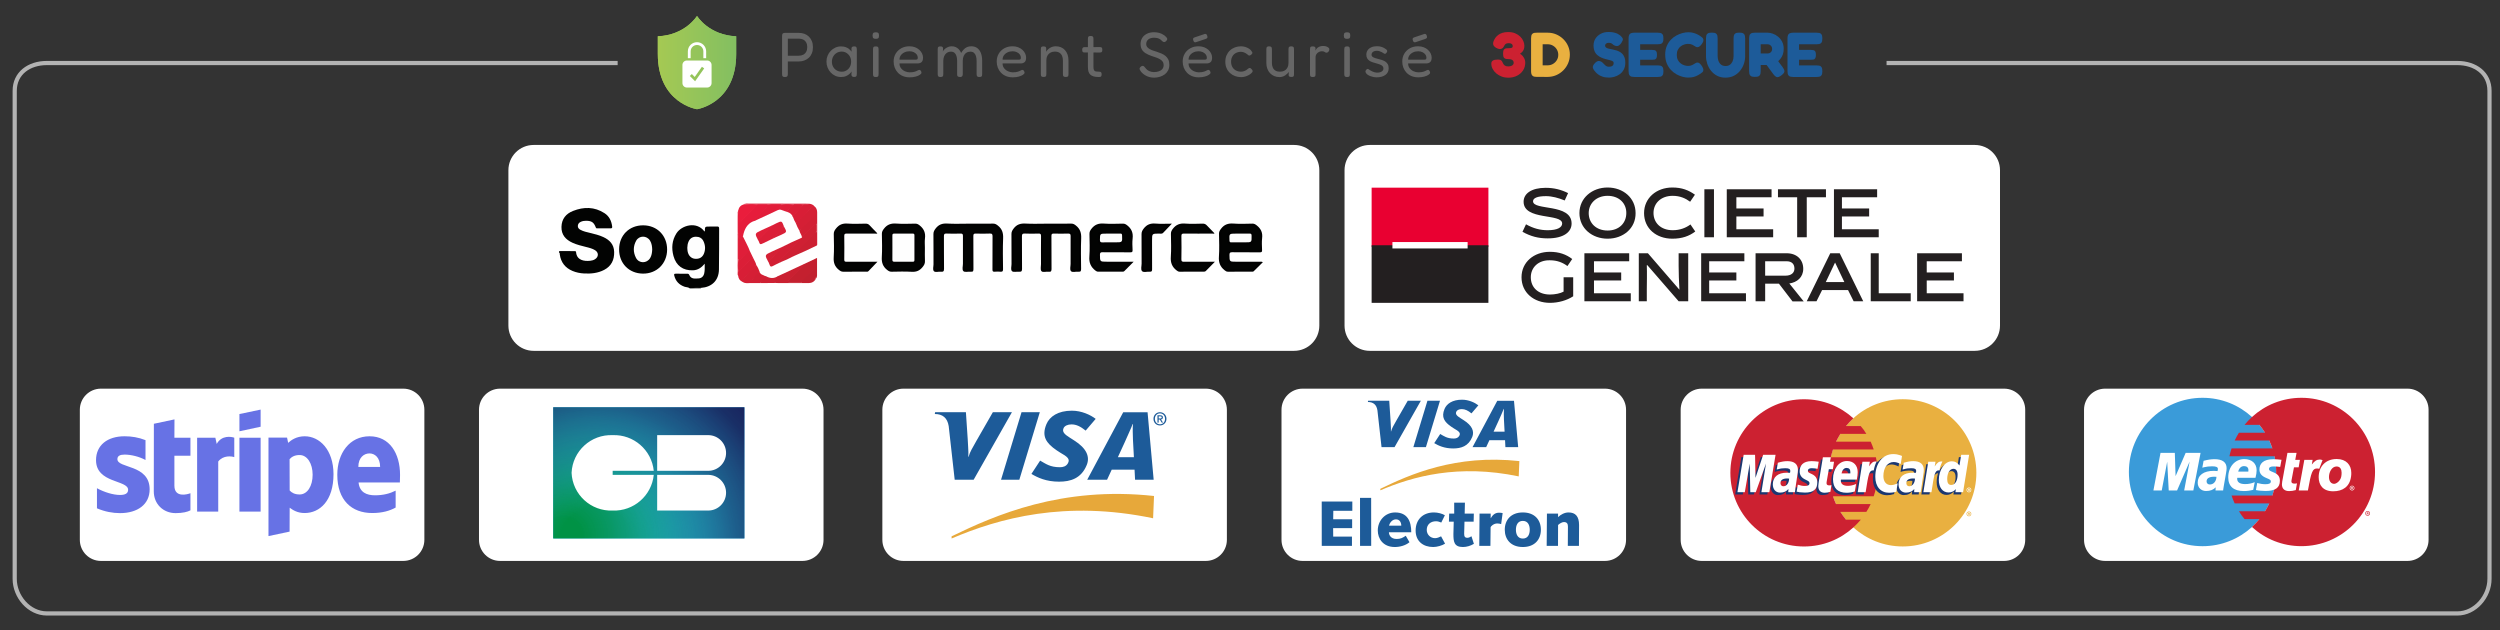 <svg xmlns="http://www.w3.org/2000/svg" xmlns:xlink="http://www.w3.org/1999/xlink" id="Calque_1" x="0px" y="0px" width="595px" height="150px" viewBox="0 0 595 150" xml:space="preserve">
<rect x="0" y="0" width="595" height="150" fill="#333333" stroke="none"/>
<g>
	<path fill="#B3B3B3" d="M584.852,14.5H449v1h135.852c3.939,0,7.148,2.182,7.148,6.122v116.151c0,3.938-3.209,7.727-7.148,7.727   H11.149c-3.94,0-7.149-3.787-7.149-7.727V21.622c0-3.94,3.208-6.122,7.149-6.122H147v-1H11.149C6.655,14.5,3,17.129,3,21.622   v116.151c0,4.492,3.655,8.727,8.149,8.727h573.703c4.493,0,8.148-4.234,8.148-8.727V21.622C593,17.129,589.345,14.5,584.852,14.5z"></path>
	<g>
		<g>
			<g>
				<g>
					<path fill="#FFFFFF" d="M101,128.482c0,2.771-2.246,5.018-5.017,5.018H24.017c-2.771,0-5.017-2.246-5.017-5.018V97.518       c0-2.771,2.246-5.018,5.017-5.018h71.966c2.771,0,5.017,2.246,5.017,5.018V128.482z"></path>
				</g>
				<path fill="#6772E5" d="M27.939,109.277c0-0.782,0.644-1.084,1.709-1.084c1.527,0,3.457,0.461,4.984,1.287v-4.725      c-1.668-0.662-3.317-0.923-4.984-0.923c-4.081,0-6.794,2.128-6.794,5.687c0,5.547,7.638,4.664,7.638,7.056      c0,0.925-0.804,1.224-1.93,1.224c-1.667,0-3.798-0.681-5.486-1.604v4.781c1.869,0.805,3.758,1.146,5.486,1.146      c4.181,0,7.055-2.07,7.055-5.667C35.597,110.467,27.939,111.529,27.939,109.277L27.939,109.277z M41.526,99.813l-4.905,1.045      l-0.02,16.102c0,2.975,2.231,5.164,5.205,5.164c1.648,0,2.854-0.301,3.518-0.664v-4.078c-0.643,0.262-3.818,1.186-3.818-1.79      v-7.136h3.818v-4.279h-3.818L41.526,99.813z M51.576,105.661l-0.321-1.486h-4.342v17.587h5.025v-11.92      c1.186-1.547,3.195-1.268,3.818-1.045v-4.622C55.113,103.932,52.761,103.492,51.576,105.661z M56.982,104.175h5.046v17.587      h-5.046V104.175z M56.982,102.646l5.046-1.086v-4.078l-5.046,1.063V102.646L56.982,102.646z M72.519,103.834      c-1.97,0-3.236,0.923-3.939,1.564l-0.261-1.244h-4.421v23.434l5.024-1.063l0.021-5.689c0.723,0.521,1.788,1.266,3.557,1.266      c3.598,0,6.874-2.892,6.874-9.265C79.353,107.009,76.037,103.834,72.519,103.834L72.519,103.834z M71.313,117.682      c-1.186,0-1.89-0.423-2.371-0.943l-0.021-7.459c0.522-0.582,1.245-0.983,2.392-0.983c1.829,0,3.095,2.052,3.095,4.683      C74.408,115.671,73.162,117.682,71.313,117.682L71.313,117.682z M95.211,113.037c0-5.145-2.493-9.203-7.256-9.203      c-4.784,0-7.678,4.061-7.678,9.165c0,6.048,3.416,9.103,8.32,9.103c2.393,0,4.201-0.541,5.567-1.304v-4.022      c-1.367,0.685-2.935,1.106-4.923,1.106c-1.951,0-3.679-0.685-3.899-3.055h9.828C95.171,114.564,95.211,113.521,95.211,113.037z       M85.282,111.128c0-2.272,1.388-3.217,2.654-3.217c1.226,0,2.533,0.944,2.533,3.217H85.282z"></path>
			</g>
			<g>
				<g>
					<path fill="#FFFFFF" d="M292,128.482c0,2.771-2.246,5.018-5.017,5.018h-71.966c-2.771,0-5.017-2.246-5.017-5.018V97.518       c0-2.771,2.246-5.018,5.017-5.018h71.966c2.771,0,5.017,2.246,5.017,5.018V128.482z"></path>
				</g>
				<g>
					<path fill="#E7A83A" d="M226.478,128.166c11.254-4.82,27.045-9.195,47.959-4.816l0.22-5.306       c-22.065-2.407-37.898,4.619-48.179,9.601v0.523V128.166L226.478,128.166z"></path>
					<path fill="#1D5B99" d="M238.247,114.18l4.878-16.084h4.352l-4.878,16.084H238.247z M236.301,98.102l-3.915,6.818       c-0.996,1.783-1.579,2.686-1.859,3.814h-0.06c0.069-1.432-0.131-3.188-0.149-4.18l-0.432-6.453h-7.326l-0.076,0.432       c1.882,0,2.999,0.945,3.306,2.879l1.428,12.768h4.508l9.116-16.078H236.301z M270.146,114.18l-0.121-2.393l-5.435-0.004       l-1.111,2.396h-4.725l8.567-16.054h5.799l1.451,16.054H270.146L270.146,114.18L270.146,114.18z M269.647,104.691       c-0.048-1.188-0.089-2.803-0.008-3.777h-0.064c-0.265,0.798-1.402,3.195-1.903,4.376l-1.619,3.524h3.816L269.647,104.691z        M252.045,114.637c-3.072,0-5.112-0.977-6.567-1.845l2.074-3.165c1.306,0.73,2.333,1.573,4.693,1.573       c0.759,0,1.491-0.197,1.906-0.917c0.605-1.047-0.14-1.605-1.84-2.571l-0.839-0.545c-2.521-1.722-3.61-3.356-2.424-6.214       c0.759-1.824,2.762-3.21,6.065-3.21c2.278,0,4.414,0.985,5.658,1.948l-2.383,2.795c-1.214-0.98-2.221-1.479-3.372-1.479       c-0.919,0-1.617,0.354-1.857,0.831c-0.454,0.899,0.146,1.511,1.47,2.334l0.999,0.636c3.06,1.928,3.789,3.953,3.021,5.844       C257.33,113.909,254.748,114.637,252.045,114.637L252.045,114.637z M275.764,100.585h-0.287v-1.744h0.661       c0.421,0,0.636,0.146,0.636,0.502c0,0.313-0.194,0.444-0.455,0.474l0.488,0.77h-0.324l-0.451-0.745h-0.27v0.744H275.764z        M276.083,99.596c0.215,0,0.404-0.021,0.404-0.275c0-0.211-0.206-0.235-0.378-0.235h-0.346v0.511H276.083L276.083,99.596z        M276.075,101.259c-0.905,0-1.55-0.678-1.55-1.575c0-0.949,0.716-1.576,1.55-1.576c0.826,0,1.542,0.627,1.542,1.576       C277.616,100.63,276.9,101.259,276.075,101.259z M276.075,98.382c-0.682,0-1.213,0.535-1.213,1.302       c0,0.715,0.464,1.301,1.213,1.301c0.674,0,1.205-0.53,1.205-1.301C277.279,98.917,276.749,98.382,276.075,98.382z"></path>
				</g>
			</g>
			<g>
				<g>
					<path fill="#FFFFFF" d="M196,128.482c0,2.771-2.246,5.018-5.017,5.018h-71.966c-2.771,0-5.017-2.246-5.017-5.018V97.518       c0-2.771,2.246-5.018,5.017-5.018h71.966c2.771,0,5.017,2.246,5.017,5.018V128.482z"></path>
				</g>
				<g>
					<g>
						<path fill="#29ABE2" d="M131.668,96.928h45.502v31.217h-45.502V96.928z"></path>
						
							<radialGradient id="SVGID_1_" cx="-654.974" cy="185.903" r="0.488" gradientTransform="matrix(94.438 0 0 88.772 61988.836 -16375.76)" gradientUnits="userSpaceOnUse">
							<stop offset="0.09" style="stop-color:#009245"></stop>
							<stop offset="0.23" style="stop-color:#049552;stop-opacity:0.89"></stop>
							<stop offset="0.52" style="stop-color:#0D9E74;stop-opacity:0.59"></stop>
							<stop offset="0.91" style="stop-color:#1BACAB;stop-opacity:0.12"></stop>
							<stop offset="1" style="stop-color:#1FB0B8;stop-opacity:0"></stop>
						</radialGradient>
						<path fill="url(#SVGID_1_)" d="M131.668,96.928h45.502v31.217h-45.502V96.928z"></path>
						
							<radialGradient id="SVGID_2_" cx="-654.893" cy="186.076" r="0.625" gradientTransform="matrix(94.438 0 0 94.438 61988.836 -17442.941)" gradientUnits="userSpaceOnUse">
							<stop offset="0.15" style="stop-color:#1FB0B8;stop-opacity:0"></stop>
							<stop offset="0.35" style="stop-color:#1C7491;stop-opacity:0.4"></stop>
							<stop offset="0.56" style="stop-color:#1A4471;stop-opacity:0.73"></stop>
							<stop offset="0.74" style="stop-color:#18265E;stop-opacity:0.93"></stop>
							<stop offset="0.87" style="stop-color:#181B57"></stop>
						</radialGradient>
						<path fill="url(#SVGID_2_)" d="M131.668,96.928h45.502v31.217h-45.502V96.928z"></path>
					</g>
					<g>
						<path fill="#FFFFFF" d="M156.405,103.563h12.153c2.345,0,4.246,1.901,4.246,4.246c0,2.344-1.901,4.244-4.246,4.244h-12.153        V103.563L156.405,103.563z M156.405,113.018h12.153c2.345,0,4.246,1.9,4.246,4.246s-1.901,4.245-4.246,4.245h-12.153V113.018        L156.405,113.018z M145.816,113.018v-0.963h9.781c-0.512-4.967-4.792-8.682-9.781-8.49c-5.175-0.215-9.549,3.797-9.781,8.972        c0.232,5.176,4.605,9.188,9.781,8.974c4.989,0.19,9.269-3.525,9.781-8.49h-9.781V113.018z"></path>
					</g>
				</g>
			</g>
			<g>
				<g>
					<path fill="#FFFFFF" d="M482,128.482c0,2.771-2.246,5.018-5.017,5.018h-71.968c-2.771,0-5.017-2.246-5.017-5.018V97.518       c0-2.771,2.246-5.018,5.017-5.018h71.968c2.771,0,5.017,2.246,5.017,5.018V128.482z"></path>
				</g>
				<g>
					<path fill="#E9B040" d="M441.101,125.521c3.093,2.817,7.249,4.535,11.751,4.535c9.688,0,17.521-7.834,17.521-17.522       c0-9.653-7.834-17.521-17.521-17.521c-4.502,0-8.657,1.717-11.751,4.533c-3.537,3.229-5.771,7.833-5.771,12.986       C435.328,117.688,437.563,122.327,441.101,125.521L441.101,125.521z"></path>
					<path fill="#E9B040" d="M468.036,122.292c0-0.31,0.239-0.55,0.584-0.55c0.31,0,0.55,0.24,0.55,0.55s-0.24,0.584-0.55,0.584       c-0.32,0.003-0.581-0.254-0.584-0.573C468.036,122.299,468.036,122.296,468.036,122.292z M468.62,122.738       c0.206,0,0.412-0.205,0.412-0.446s-0.206-0.412-0.412-0.412c-0.241,0-0.446,0.173-0.446,0.412       C468.174,122.533,468.379,122.738,468.62,122.738z M468.518,122.566h-0.104v-0.516h0.206c0.034,0,0.103,0,0.138,0.034       c0.034,0.035,0.068,0.069,0.068,0.104c0,0.068-0.034,0.138-0.104,0.138l0.104,0.239h-0.137l-0.069-0.205h-0.104       L468.518,122.566L468.518,122.566z M468.518,122.259h0.138c0.035,0,0.035-0.034,0.035-0.069c0,0,0-0.033-0.035-0.033h-0.138       V122.259L468.518,122.259z"></path>
					<path fill="#CC2131" d="M446.77,110.68c-0.069-0.623-0.173-1.242-0.309-1.854h-10.72c0.14-0.626,0.312-1.245,0.516-1.854h9.688       c-0.211-0.629-0.451-1.248-0.723-1.854h-8.245c0.316-0.634,0.66-1.253,1.03-1.854h6.185c-0.385-0.662-0.833-1.283-1.34-1.855       h-3.506c0.517-0.652,1.136-1.271,1.753-1.854c-3.092-2.816-7.216-4.535-11.75-4.535c-9.688,0-17.521,7.867-17.521,17.521       c0,9.688,7.834,17.521,17.521,17.521c4.534,0,8.657-1.717,11.75-4.535c0.618-0.584,1.237-1.201,1.786-1.854h-3.539       c-0.483-0.59-0.932-1.209-1.34-1.855h6.186c0.384-0.596,0.729-1.215,1.03-1.854h-8.245c-0.281-0.603-0.522-1.221-0.723-1.854       h9.689c0.203-0.609,0.375-1.229,0.516-1.855c0.137-0.618,0.239-1.236,0.309-1.854       C446.907,113.156,446.907,111.913,446.77,110.68L446.77,110.68z"></path>
					<path fill="#FFFFFF" d="M468.036,116.589c0-0.31,0.239-0.55,0.584-0.55c0.31,0,0.55,0.24,0.55,0.55s-0.24,0.584-0.55,0.584       c-0.319,0.003-0.581-0.254-0.584-0.573C468.036,116.598,468.036,116.594,468.036,116.589z M468.62,117.036       c0.206,0,0.412-0.206,0.412-0.447c0-0.239-0.206-0.411-0.412-0.411c-0.241,0-0.446,0.172-0.446,0.411       C468.174,116.829,468.379,117.036,468.62,117.036z M468.518,116.863h-0.104v-0.516h0.206c0.034,0,0.103,0,0.138,0.034       c0.034,0.035,0.068,0.069,0.068,0.104c0,0.068-0.034,0.137-0.104,0.137l0.104,0.24h-0.137l-0.069-0.205h-0.104L468.518,116.863       L468.518,116.863z M468.518,116.557h0.138c0.035,0,0.035-0.035,0.035-0.07c0,0,0-0.032-0.035-0.032h-0.138V116.557z"></path>
					<path fill="#1B3771" d="M435.157,117.586c-0.584,0.171-0.997,0.24-1.443,0.24c-0.894,0-1.441-0.551-1.441-1.58       c0-0.206,0.032-0.412,0.067-0.652l0.104-0.688l0.104-0.586l0.825-4.946h1.82l-0.207,1.101h1.135l-0.275,1.819h-1.133       l-0.516,2.956c0,0.104-0.035,0.205-0.035,0.273c0,0.379,0.207,0.549,0.653,0.549c0.24,0,0.378-0.033,0.585-0.067       L435.157,117.586L435.157,117.586z M441.032,117.518c-0.633,0.203-1.294,0.308-1.959,0.31c-2.026,0-3.229-1.099-3.229-3.229       c0-2.473,1.409-4.328,3.333-4.328c1.546,0,2.542,1.03,2.542,2.646c0,0.517-0.067,1.03-0.24,1.787H437.7v0.206       c0,0.857,0.55,1.271,1.647,1.271c0.688,0,1.308-0.14,1.994-0.447L441.032,117.518L441.032,117.518z M439.898,113.223v-0.344       c0-0.584-0.345-0.928-0.895-0.928c-0.618,0-1.03,0.447-1.202,1.271H439.898L439.898,113.223L439.898,113.223z M420.624,117.688       h-1.89l1.1-6.836l-2.439,6.836h-1.305l-0.138-6.803l-1.169,6.803h-1.82l1.477-8.897h2.715l0.104,5.497l1.82-5.497h3.022       L420.624,117.688z M425.193,114.46c-0.205,0-0.24-0.035-0.378-0.035c-1.064,0-1.614,0.412-1.614,1.101       c0,0.479,0.273,0.756,0.688,0.756C424.815,116.279,425.159,115.523,425.193,114.46L425.193,114.46z M426.705,117.688h-1.648       l0.033-0.756c-0.412,0.584-0.961,0.895-1.992,0.895c-0.928,0-1.684-0.824-1.684-1.992c0-0.344,0.068-0.652,0.138-0.928       c0.311-1.135,1.443-1.821,3.161-1.855c0.205,0,0.55,0,0.824,0.034c0.068-0.239,0.068-0.344,0.068-0.481       c0-0.479-0.379-0.617-1.271-0.617c-0.549,0-1.133,0.104-1.58,0.207l-0.24,0.103h-0.138l0.274-1.614       c0.895-0.275,1.513-0.379,2.198-0.379c1.649,0,2.509,0.723,2.509,2.131c0,0.344,0.034,0.619-0.104,1.408l-0.378,2.577       l-0.068,0.446l-0.067,0.377v0.24L426.705,117.688L426.705,117.688z M450.171,110.542c0.515,0,0.996,0.138,1.685,0.481       l0.309-1.959c-0.171-0.067-0.206-0.067-0.446-0.172l-0.79-0.172c-0.241-0.068-0.517-0.103-0.857-0.103       c-0.93,0-1.479,0-2.063,0.378c-0.309,0.171-0.687,0.445-1.133,0.928l-0.207-0.068l-1.958,1.375l0.104-0.756h-2.026       l-1.134,7.215h1.891l0.688-3.883c0,0,0.274-0.55,0.412-0.723c0.344-0.445,0.652-0.445,1.029-0.445h0.139       c-0.034,0.412-0.068,0.895-0.068,1.373c0,2.371,1.341,3.85,3.4,3.85c0.517,0,0.962-0.069,1.649-0.274l0.343-2.026       c-0.617,0.31-1.133,0.445-1.614,0.445c-1.1,0-1.753-0.79-1.753-2.164C447.766,111.917,448.728,110.542,450.171,110.542       L450.171,110.542z M466.215,108.79l-0.412,2.543c-0.446-0.687-0.996-0.997-1.718-0.997c-0.996,0-1.924,0.551-2.508,1.615       l-1.203-0.721l0.104-0.758h-2.027l-1.168,7.215h1.924l0.618-3.881c0,0,0.479-0.55,0.619-0.723       c0.273-0.343,0.584-0.447,0.823-0.447c-0.229,0.688-0.344,1.407-0.344,2.133c0,1.819,0.962,3.021,2.336,3.021       c0.688,0,1.237-0.238,1.752-0.825l-0.103,0.724h1.821l1.441-8.898L466.215,108.79L466.215,108.79L466.215,108.79z        M463.914,115.971c-0.654,0-0.963-0.447-0.963-1.408c0-1.408,0.584-2.438,1.477-2.438c0.653,0,0.997,0.514,0.997,1.441       C465.425,114.977,464.807,115.971,463.914,115.971L463.914,115.971z M455.152,114.46c-0.205,0-0.24-0.035-0.377-0.035       c-1.066,0-1.615,0.412-1.615,1.101c0,0.479,0.273,0.756,0.688,0.756C454.774,116.279,455.118,115.523,455.152,114.46       L455.152,114.46z M456.664,117.688h-1.648l0.034-0.756c-0.413,0.584-0.962,0.895-1.993,0.895c-0.928,0-1.752-0.79-1.752-1.992       c0.035-1.718,1.306-2.783,3.367-2.783c0.205,0,0.549,0,0.824,0.034c0.068-0.239,0.068-0.344,0.068-0.481       c0-0.479-0.378-0.617-1.271-0.617c-0.55,0-1.168,0.104-1.58,0.207l-0.275,0.103h-0.103l0.274-1.614       c0.895-0.274,1.512-0.379,2.198-0.379c1.649,0,2.509,0.723,2.509,2.131c0,0.344,0.034,0.619-0.104,1.408l-0.377,2.577       l-0.068,0.446l-0.067,0.377l-0.035,0.24V117.688L456.664,117.688z M430.656,112.02c0.379,0,0.893,0.035,1.442,0.104       l0.275-1.685c-0.551-0.068-1.271-0.139-1.719-0.139c-2.097,0-2.816,1.135-2.816,2.475c0,0.858,0.412,1.512,1.408,1.959       c0.791,0.377,0.928,0.447,0.928,0.756c0,0.447-0.412,0.722-1.168,0.722c-0.55,0-1.064-0.103-1.684-0.274l-0.207,1.648h0.035       l0.344,0.068c0.104,0.033,0.274,0.068,0.479,0.068c0.481,0.068,0.859,0.068,1.101,0.068c2.096,0,2.989-0.789,2.989-2.404       c0-0.996-0.481-1.58-1.443-1.992c-0.79-0.379-0.895-0.412-0.895-0.758C429.729,112.295,430.072,112.02,430.656,112.02       L430.656,112.02z"></path>
					<path fill="#FFFFFF" d="M452.68,108.516l-0.311,1.924c-0.688-0.342-1.168-0.479-1.685-0.479c-1.441,0-2.438,1.375-2.438,3.333       c0,1.339,0.687,2.163,1.786,2.163c0.479,0,0.996-0.136,1.615-0.446l-0.345,2.028c-0.688,0.171-1.134,0.239-1.684,0.239       c-2.027,0-3.298-1.442-3.298-3.813c0-3.194,1.752-5.394,4.26-5.394c0.344,0,0.618,0.035,0.859,0.068l0.79,0.207       C452.473,108.447,452.507,108.447,452.68,108.516L452.68,108.516z M446.599,109.855c-0.068-0.035-0.138-0.035-0.207-0.035       c-0.617,0-0.962,0.311-1.546,1.17l0.172-1.102h-1.752l-1.134,7.25h1.891c0.688-4.432,0.858-5.188,1.786-5.188h0.138       c0.172-0.859,0.379-1.513,0.722-2.097h-0.069V109.855L446.599,109.855z M435.639,117.036c-0.516,0.171-0.928,0.239-1.375,0.239       c-0.963,0-1.512-0.549-1.512-1.58c0-0.205,0.034-0.411,0.068-0.651l0.104-0.724l0.104-0.549l0.824-4.947h1.89l-0.205,1.064       h0.962l-0.274,1.786h-0.963l-0.516,2.99c0,0.138-0.033,0.239-0.033,0.31c0,0.377,0.205,0.549,0.652,0.549       c0.24,0,0.379-0.033,0.516-0.068L435.639,117.036L435.639,117.036z M428.32,112.191c0,0.894,0.446,1.545,1.442,1.992       c0.789,0.379,0.894,0.481,0.894,0.824c0,0.446-0.344,0.653-1.101,0.653c-0.55,0-1.063-0.104-1.684-0.31l-0.274,1.684h0.104       l0.344,0.068c0.156,0.047,0.318,0.069,0.48,0.068c0.446,0.033,0.825,0.066,1.065,0.066c1.992,0,2.92-0.754,2.92-2.403       c0-0.995-0.378-1.579-1.341-2.026c-0.79-0.344-0.893-0.445-0.893-0.756c0-0.412,0.31-0.619,0.927-0.619       c0.379,0,0.895,0.069,1.375,0.139l0.274-1.684c-0.48-0.068-1.236-0.139-1.685-0.139       C429.042,109.752,428.32,110.852,428.32,112.191L428.32,112.191z M467.213,117.139h-1.822l0.104-0.721       c-0.517,0.549-1.066,0.789-1.753,0.789c-1.374,0-2.302-1.168-2.302-2.988c0-2.404,1.407-4.432,3.092-4.432       c0.756,0,1.307,0.311,1.821,0.996l0.411-2.543h1.891L467.213,117.139L467.213,117.139z M464.395,115.421       c0.894,0,1.513-0.996,1.513-2.438c0-0.894-0.345-1.407-0.996-1.407c-0.859,0-1.479,0.995-1.479,2.438       C463.432,114.939,463.741,115.421,464.395,115.421z M441.444,116.967c-0.653,0.206-1.271,0.311-1.958,0.311       c-2.131,0-3.23-1.135-3.23-3.229c0-2.508,1.409-4.329,3.334-4.329c1.545,0,2.541,1.031,2.541,2.646       c0,0.515-0.068,1.029-0.205,1.785h-3.778c-0.035,0.104-0.035,0.138-0.035,0.205c0,0.826,0.55,1.272,1.684,1.272       c0.653,0,1.271-0.14,1.959-0.446L441.444,116.967z M440.379,112.673v-0.379c0-0.583-0.309-0.927-0.893-0.927       s-1.031,0.48-1.202,1.306H440.379L440.379,112.673z M421.105,117.139h-1.891l1.1-6.836l-2.439,6.836h-1.305l-0.137-6.803       l-1.168,6.803h-1.754l1.479-8.897h2.713l0.104,5.497l1.821-5.497h2.954L421.105,117.139z M425.813,113.909       c-0.206-0.034-0.31-0.034-0.446-0.034c-1.064,0-1.614,0.378-1.614,1.102c0,0.444,0.274,0.754,0.688,0.754       C425.229,115.73,425.777,114.977,425.813,113.909L425.813,113.909z M427.188,117.139h-1.581l0.034-0.756       c-0.479,0.584-1.1,0.858-1.992,0.858c-1.03,0-1.719-0.789-1.719-1.957c0-1.752,1.203-2.783,3.333-2.783       c0.206,0,0.48,0,0.755,0.033c0.068-0.205,0.068-0.31,0.068-0.445c0-0.481-0.309-0.653-1.201-0.653       c-0.551,0-1.168,0.069-1.581,0.207l-0.273,0.067l-0.172,0.034l0.274-1.614c0.961-0.274,1.58-0.379,2.268-0.379       c1.648,0,2.508,0.724,2.508,2.097c0,0.379-0.034,0.652-0.171,1.443l-0.379,2.576l-0.068,0.447l-0.035,0.377l-0.033,0.24       L427.188,117.139L427.188,117.139z M455.771,113.909c-0.206-0.034-0.312-0.034-0.447-0.034c-1.064,0-1.615,0.378-1.615,1.102       c0,0.444,0.275,0.754,0.688,0.754C455.152,115.73,455.736,114.977,455.771,113.909L455.771,113.909z M457.145,117.139h-1.579       l0.034-0.756c-0.48,0.584-1.134,0.858-1.993,0.858c-1.029,0-1.751-0.789-1.751-1.957c0-1.752,1.236-2.783,3.365-2.783       c0.205,0,0.481,0,0.756,0.033c0.068-0.205,0.068-0.31,0.068-0.445c0-0.481-0.309-0.653-1.203-0.653       c-0.549,0-1.167,0.069-1.58,0.207l-0.273,0.067l-0.171,0.034l0.273-1.614c0.961-0.274,1.58-0.379,2.268-0.379       c1.648,0,2.508,0.724,2.508,2.097c0,0.379-0.033,0.652-0.171,1.443l-0.378,2.576l-0.068,0.447l-0.069,0.377l-0.033,0.24v0.207       H457.145L457.145,117.139z M462.23,109.855c-0.035-0.035-0.104-0.035-0.173-0.035c-0.618,0-0.997,0.311-1.581,1.17l0.173-1.102       h-1.719l-1.168,7.25h1.925c0.651-4.432,0.858-5.188,1.752-5.188h0.138c0.172-0.859,0.412-1.513,0.722-2.097h-0.068V109.855       L462.23,109.855z"></path>
				</g>
			</g>
			<g>
				<g>
					<path fill="#FFFFFF" d="M387,128.482c0,2.771-2.246,5.018-5.018,5.018h-71.967c-2.771,0-5.017-2.246-5.017-5.018V97.518       c0-2.771,2.246-5.018,5.017-5.018h71.967c2.771,0,5.018,2.246,5.018,5.018V128.482z"></path>
				</g>
				<g>
					<path fill="#E7A83A" d="M328.523,116.693c7.729-3.313,18.572-6.314,32.936-3.31l0.15-3.643       c-15.154-1.654-26.026,3.172-33.086,6.592V116.693z"></path>
					<path fill="#1D5B99" d="M314.57,119.371h7.283v2.193h-4.525l-0.03,2.026h4.511v2.104h-4.524l0.016,2.025h4.464v2.193h-7.189       L314.57,119.371L314.57,119.371z M323.684,118.486h2.65l0.01,11.429h-2.652L323.684,118.486z M335.455,129.046       c-0.898,0.763-2.271,1.144-3.49,1.144c-2.789,0-4.053-1.979-4.053-3.945c0-2.314,1.736-4.281,4.129-4.281       c2.926,0,3.84,2.073,3.84,4.709h-5.318c0,0.594,0.383,1.6,1.845,1.6c0.93,0,1.446-0.273,2.163-0.763L335.455,129.046       L335.455,129.046z M333.504,125.116c0-0.792-0.381-1.509-1.266-1.509c-0.838,0-1.478,0.746-1.646,1.509H333.504z        M343.926,129.398c-0.73,0.455-1.935,0.791-2.818,0.791c-2.438,0-4.188-1.4-4.188-3.931c0-2.591,1.735-4.298,4.356-4.298       c0.914,0,2.012,0.29,2.605,0.67l-0.854,1.737c-0.396-0.167-0.822-0.306-1.25-0.306c-1.324,0-2.209,0.793-2.209,2.058       c0,1.098,0.854,1.966,1.98,1.966c0.503,0,1.006-0.229,1.432-0.439L343.926,129.398L343.926,129.398z M344.906,122.236h1.197       l-0.008-2.605h2.559l-0.062,2.605h2.181l-0.047,1.92h-2.179c0,1.066-0.077,2.193-0.077,2.85c0,0.67,0.17,0.99,0.764,0.99       c0.365,0,0.67-0.184,0.975-0.365l0.578,1.799c-0.776,0.473-1.721,0.76-2.62,0.76c-2.147,0-2.255-1.354-2.255-3.123       c0-0.944,0.076-1.889,0.076-2.91h-1.144L344.906,122.236L344.906,122.236z M352.129,122.236h2.652v1.082h0.029       c0.396-0.655,0.914-1.297,1.95-1.297c0.289,0,0.595,0.031,0.868,0.092l-0.352,2.621c-0.258-0.076-0.549-0.152-0.944-0.152       c-0.883,0-1.569,0.748-1.569,0.9l-0.045,4.434h-2.65L352.129,122.236L352.129,122.236z M362.434,121.962       c2.834,0,4.297,1.798,4.297,4.113s-1.463,4.114-4.297,4.114s-4.298-1.799-4.298-4.114       C358.135,123.76,359.6,121.962,362.434,121.962L362.434,121.962z M362.434,128.178c1.265,0,1.646-1.097,1.646-2.103       c0-1.005-0.382-2.103-1.646-2.103c-1.266,0-1.646,1.098-1.646,2.103C360.787,127.081,361.168,128.178,362.434,128.178z        M368.171,122.236h2.651v0.839c0.609-0.595,1.537-1.113,2.482-1.113c1.631,0,2.514,0.899,2.514,3.002       c0,1.569-0.014,3.261-0.029,4.952h-2.65c0.016-1.479,0.029-2.973,0.029-4.557c0-0.625-0.168-1.111-0.959-1.111       c-0.428,0-1.037,0.365-1.387,0.699l-0.016,4.969h-2.697L368.171,122.236L368.171,122.236z M336.379,106.418l3.352-11.044h2.986       l-3.35,11.044H336.379z M335.043,95.376l-2.688,4.683c-0.686,1.228-1.086,1.846-1.276,2.621h-0.041       c0.047-0.984-0.09-2.188-0.103-2.871l-0.297-4.433h-5.031l-0.053,0.298c1.293,0,2.061,0.648,2.271,1.979l0.98,8.767h3.096       l6.262-11.042L335.043,95.376L335.043,95.376z M358.285,106.418l-0.082-1.643l-3.73-0.004l-0.764,1.646h-3.246l5.883-11.021       h3.983l0.997,11.021H358.285L358.285,106.418L358.285,106.418z M357.941,99.902c-0.033-0.814-0.062-1.924-0.006-2.594h-0.043       c-0.184,0.549-0.964,2.193-1.308,3.004l-1.112,2.42h2.62L357.941,99.902L357.941,99.902z M345.854,106.732       c-2.107,0-3.51-0.67-4.508-1.268l1.422-2.175c0.897,0.503,1.604,1.082,3.225,1.082c0.521,0,1.023-0.136,1.309-0.629       c0.416-0.72-0.096-1.104-1.263-1.769l-0.576-0.375c-1.731-1.182-2.479-2.305-1.665-4.265c0.521-1.255,1.896-2.205,4.165-2.205       c1.563,0,3.031,0.677,3.886,1.339l-1.637,1.918c-0.834-0.674-1.525-1.016-2.316-1.016c-0.631,0-1.108,0.244-1.274,0.572       c-0.312,0.617,0.101,1.035,1.01,1.602l0.687,0.438c2.102,1.322,2.602,2.713,2.076,4.013       C349.482,106.23,347.711,106.732,345.854,106.732L345.854,106.732z"></path>
				</g>
			</g>
			<g>
				<g>
					<path fill="#FFFFFF" d="M578,128.482c0,2.771-2.246,5.018-5.017,5.018h-71.968c-2.771,0-5.017-2.246-5.017-5.018V97.518       c0-2.771,2.246-5.018,5.017-5.018h71.968c2.771,0,5.017,2.246,5.017,5.018V128.482z"></path>
				</g>
				<g>
					<path fill="#3A9BD9" d="M535.971,125.423c3.681-3.354,5.771-8.106,5.763-13.088c0.01-4.979-2.082-9.731-5.763-13.089       c-3.11-2.84-7.237-4.57-11.766-4.57c-9.682,0-17.529,7.906-17.529,17.659c0,9.752,7.849,17.658,17.529,17.658       C528.732,129.993,532.86,128.264,535.971,125.423z"></path>
					<path fill="#CC2131" d="M547.738,94.676c-4.529,0-8.656,1.73-11.769,4.57c-0.633,0.58-1.227,1.205-1.77,1.869h3.539       c0.483,0.595,0.932,1.22,1.336,1.869h-6.211c-0.373,0.604-0.711,1.228-1.012,1.869h8.231c0.283,0.61,0.531,1.233,0.744,1.871       h-9.717c-0.205,0.614-0.375,1.237-0.511,1.871h10.735c0.262,1.227,0.396,2.48,0.395,3.738c0,1.96-0.318,3.848-0.902,5.609       h-9.717c0.211,0.637,0.457,1.26,0.74,1.869h8.231c-0.299,0.644-0.635,1.269-1.01,1.869h-6.211       c0.403,0.652,0.85,1.275,1.336,1.869h3.539c-0.544,0.668-1.136,1.29-1.771,1.87c3.111,2.843,7.238,4.57,11.769,4.57       c9.68,0,17.526-7.906,17.526-17.658C565.266,102.582,557.418,94.676,547.738,94.676L547.738,94.676z"></path>
					<path fill="#CC2131" d="M562.932,122.178c0-0.314,0.254-0.568,0.566-0.568c0.312,0,0.566,0.254,0.566,0.568       c0,0.315-0.255,0.57-0.566,0.57C563.185,122.748,562.932,122.493,562.932,122.178z M563.498,122.611       c0.237,0,0.43-0.193,0.43-0.434s-0.191-0.435-0.43-0.435s-0.43,0.194-0.43,0.435S563.261,122.611,563.498,122.611z        M563.422,122.428h-0.115v-0.5h0.209c0.045,0,0.088,0.002,0.127,0.024c0.041,0.028,0.065,0.075,0.063,0.125       c0,0.055-0.032,0.108-0.085,0.132l0.091,0.219h-0.13l-0.075-0.197h-0.084L563.422,122.428l0.001-0.283h0.063       c0.022,0,0.05,0.002,0.069-0.011c0.021-0.014,0.031-0.034,0.029-0.059c0-0.021-0.012-0.039-0.027-0.052       c-0.021-0.012-0.053-0.008-0.074-0.008h-0.062V122.428L563.422,122.428z"></path>
					<path fill="#FFFFFF" d="M559.225,116.163c0-0.315,0.254-0.569,0.566-0.569c0.312,0,0.566,0.254,0.566,0.569       c0,0.313-0.255,0.567-0.566,0.567C559.479,116.73,559.225,116.477,559.225,116.163z M559.791,116.594       c0.237,0,0.431-0.191,0.431-0.433c0-0.239-0.192-0.435-0.431-0.435s-0.43,0.194-0.43,0.435       C559.361,116.402,559.553,116.594,559.791,116.594z M559.715,116.412h-0.117v-0.502h0.211c0.043,0,0.091,0.002,0.127,0.027       c0.04,0.026,0.064,0.074,0.063,0.123c0,0.058-0.033,0.109-0.087,0.131l0.093,0.221h-0.128l-0.077-0.198h-0.085V116.412v-0.284       h0.063c0.023,0,0.052,0.002,0.07-0.01c0.02-0.013,0.029-0.034,0.029-0.058c0-0.021-0.012-0.041-0.027-0.052       c-0.021-0.012-0.054-0.01-0.074-0.01h-0.063L559.715,116.412L559.715,116.412L559.715,116.412z M522.014,116.73h-2.182       l1.298-6.881l-2.985,6.881h-1.988l-0.364-6.844l-1.3,6.844h-1.98l1.692-8.951h3.403l0.181,5.541l2.4-5.541h3.547       L522.014,116.73z M546.396,116.643c-0.598,0.166-1.063,0.235-1.567,0.235c-1.117,0-1.728-0.563-1.728-1.597       c0-0.206,0.023-0.424,0.064-0.655l0.133-0.711l0.103-0.576l1.012-5.56h2.17l-0.314,1.671h1.113l-0.299,1.772h-1.118       l-0.575,3.034c-0.021,0.101-0.034,0.202-0.038,0.304c0,0.375,0.228,0.539,0.745,0.539c0.248,0,0.44-0.022,0.589-0.067       L546.396,116.643L546.396,116.643z M552.768,109.512c-0.184-0.072-0.227-0.072-0.248-0.078       c-0.114-0.027-0.178-0.041-0.188-0.043c-0.072-0.013-0.146-0.021-0.219-0.021c-0.717,0-1.232,0.323-1.901,1.185l0.192-1.104       h-1.976l-1.331,7.28h2.185c0.782-4.453,1.116-5.231,2.162-5.231c0.079,0,0.171,0.008,0.275,0.021l0.255,0.051L552.768,109.512       L552.768,109.512z M537.746,111.751c0,0.92,0.516,1.556,1.682,2.028c0.896,0.367,1.032,0.473,1.032,0.804       c0,0.453-0.396,0.659-1.267,0.659c-0.66,0-1.271-0.09-1.979-0.288l-0.303,1.681l0.098,0.016l0.404,0.074       c0.13,0.022,0.322,0.045,0.576,0.063c0.524,0.043,0.932,0.063,1.219,0.063c2.328,0,3.404-0.771,3.404-2.43       c0-1-0.45-1.586-1.558-2.025c-0.925-0.369-1.031-0.449-1.031-0.791c0-0.394,0.366-0.594,1.08-0.594       c0.435,0,1.024,0.041,1.586,0.109l0.313-1.686c-0.571-0.08-1.438-0.144-1.94-0.144       C538.594,109.29,537.74,110.406,537.746,111.751z M529.105,116.73h-1.813l0.043-0.754c-0.553,0.6-1.288,0.881-2.289,0.881       c-1.182,0-1.992-0.812-1.992-1.988c0-1.773,1.408-2.809,3.831-2.809c0.249,0,0.564,0.021,0.891,0.058       c0.065-0.239,0.086-0.345,0.086-0.476c0-0.479-0.381-0.662-1.4-0.662c-0.621,0-1.326,0.08-1.813,0.203l-0.303,0.078       l-0.195,0.047l0.303-1.638c1.088-0.28,1.806-0.386,2.613-0.386c1.873,0,2.864,0.74,2.864,2.136       c0,0.358-0.032,0.632-0.178,1.442l-0.455,2.582l-0.078,0.464l-0.056,0.37l-0.036,0.255L529.105,116.73L529.105,116.73z        M527.516,113.486c-0.162-0.02-0.325-0.028-0.487-0.028c-1.236,0-1.863,0.373-1.863,1.106c0,0.453,0.307,0.744,0.783,0.744       C526.837,115.309,527.479,114.564,527.516,113.486L527.516,113.486z M536.264,116.576c-0.729,0.195-1.479,0.296-2.234,0.294       c-2.438-0.002-3.71-1.121-3.71-3.263c0-2.5,1.616-4.34,3.813-4.34c1.795,0,2.943,1.03,2.943,2.647       c0,0.535-0.079,1.06-0.269,1.797h-4.338c-0.014,0.076-0.021,0.151-0.021,0.228c0,0.846,0.646,1.275,1.913,1.275       c0.779,0,1.482-0.143,2.266-0.46L536.264,116.576L536.264,116.576z M535.102,112.241c0.013-0.148,0.019-0.274,0.019-0.37       c0-0.59-0.382-0.938-1.032-0.938c-0.691,0-1.188,0.465-1.392,1.305L535.102,112.241z M559.549,113.432       c-0.327,2.422-2.006,3.496-4.238,3.496c-2.468,0-3.465-1.51-3.465-3.357c0-2.58,1.688-4.328,4.295-4.328       c2.267,0,3.466,1.438,3.466,3.285C559.605,112.979,559.605,113.008,559.549,113.432L559.549,113.432z M557.303,112.5       c0-0.764-0.309-1.48-1.203-1.48c-1.112,0-1.803,1.326-1.803,2.496c0,0.985,0.475,1.649,1.252,1.635       c0.475,0,1.482-0.646,1.683-1.781C557.277,113.104,557.303,112.813,557.303,112.5L557.303,112.5z"></path>
				</g>
			</g>
		</g>
		<g>
			<g>
				<g>
					<path fill="#FFFFFF" d="M476,77.497c0,3.315-2.688,6.003-6.003,6.003H326.003c-3.315,0-6.003-2.688-6.003-6.003V40.503       c0-3.315,2.688-6.003,6.003-6.003h143.994c3.315,0,6.003,2.688,6.003,6.003V77.497z"></path>
				</g>
				<g>
					<path fill="#231F20" d="M372.402,47.71c-1.484-0.609-3.045-1.028-4.453-1.028c-2.057,0-3.085,0.456-3.085,1.219       c0,2.284,9.176,0.458,9.176,5.292c0,2.017-1.866,3.542-5.673,3.542c-2.246,0-3.998-0.458-6.016-1.563l0.838-1.789       c1.75,0.989,3.388,1.409,5.178,1.409c2.246,0,3.426-0.646,3.426-1.6c0-2.476-9.175-0.646-9.175-5.178       c0-1.94,1.864-3.313,5.255-3.313c2.018,0,3.73,0.456,5.33,1.256L372.402,47.71L372.402,47.71z M382.607,56.809       c-3.656,0-6.703-2.437-6.703-6.092c0-3.616,3.047-6.09,6.703-6.09c3.692,0,6.662,2.474,6.662,6.09       C389.309,54.372,386.301,56.809,382.607,56.809 M382.607,46.606c-2.666,0-4.494,1.789-4.494,4.11       c0,2.361,1.752,4.15,4.494,4.15c2.74,0,4.453-1.789,4.453-4.15C387.1,48.396,385.348,46.606,382.607,46.606 M398.025,56.809       c-3.846,0-6.738-2.437-6.738-6.092c0-3.579,2.932-6.09,6.738-6.09c2.285,0,3.884,0.647,5.369,1.712l-1.143,1.676       c-1.066-0.799-2.398-1.408-4.148-1.408c-2.818,0-4.569,1.789-4.569,4.073c0,2.36,1.751,4.112,4.569,4.112       c1.75,0,3.16-0.572,4.225-1.372l1.143,1.677C402.023,56.199,400.311,56.809,398.025,56.809 M405.641,45.044h2.284v11.423       h-2.284V45.044z M410.971,56.467V45.044h10.66v1.904h-8.376v2.666h6.474v1.902h-6.474v3.046h8.757v1.904L410.971,56.467       L410.971,56.467z M430.007,46.948v9.519h-2.283v-9.519h-4.568v-1.904h11.422v1.904H430.007z M436.48,56.467V45.044h10.278       v1.904h-8.377v2.666h6.475v1.902h-6.475v3.046h8.758v1.904L436.48,56.467L436.48,56.467z M368.9,70.098       c1.18,0,2.475-0.268,3.235-0.688v-3.426h2.285v4.531c-1.522,0.991-3.542,1.561-5.521,1.561c-3.848,0-6.777-2.437-6.777-6.092       c0-3.579,2.932-6.052,6.738-6.052c2.209,0,3.885,0.609,5.33,1.712l-1.142,1.677c-1.067-0.8-2.399-1.372-4.149-1.372       c-2.818-0.075-4.568,1.751-4.568,4.035C364.332,68.421,366.082,70.098,368.9,70.098 M377.086,71.697V60.274h10.661v1.904       h-8.377v2.664h6.474v1.903h-6.474v3.046h8.757v1.905L377.086,71.697L377.086,71.697z M391.936,71.697h-1.903V60.274h2.17       l7.5,8.681c-0.113-2.171-0.188-3.923-0.188-5.634v-3.047h2.282v11.423h-2.282l-7.464-8.606l-0.112,0.04       c0.076,1.712,0,4.72,0,5.673v2.893H391.936z M404.879,71.697V60.274h10.28v1.904h-8.376v2.664h6.472v1.903h-6.472v3.046h8.757       v1.905L404.879,71.697L404.879,71.697z M423.383,67.509h-3.273v4.188h-2.284V60.274h7.387c2.437,0,3.959,1.521,3.959,3.693       c0,2.054-1.483,3.236-3.313,3.501l3.426,4.266h-2.664L423.383,67.509z M424.982,65.604c1.332,0,2.094-0.684,2.094-1.673       c0-1.104-0.646-1.752-1.865-1.752h-5.104v3.425H424.982L424.982,65.604z M433.663,69.03l-1.333,2.667h-2.323l5.599-11.423       h2.244l5.599,11.423h-2.284l-1.333-2.667H433.663z M434.539,67.127h4.416l-2.209-4.646L434.539,67.127L434.539,67.127z        M445.237,71.697V60.274h1.902v9.518h7.615v1.905H445.237z M456.278,71.697V60.274h10.659v1.904h-8.375v2.664h6.473v1.903       h-6.473v3.046h8.757v1.905L456.278,71.697L456.278,71.697z"></path>
					<path fill="#E90031" d="M326.448,44.664h27.794v14.087h-27.794V44.664z"></path>
					<path fill="#231F20" d="M326.448,58.37h27.794v13.706h-27.794V58.37z"></path>
					<path fill="#FFFFFF" d="M331.398,57.608h17.895v1.524h-17.895V57.608z"></path>
				</g>
			</g>
			<g>
				<g>
					<path fill="#FFFFFF" d="M314,77.497c0,3.315-2.688,6.003-6.003,6.003H127.003c-3.315,0-6.003-2.688-6.003-6.003V40.503       c0-3.315,2.688-6.003,6.003-6.003h180.994c3.315,0,6.003,2.688,6.003,6.003V77.497z"></path>
				</g>
				<g>
					<path fill="#020302" d="M133.076,59.749c1.179,0.005,2.358,0.007,3.538,0.017c0.209,0.002,0.46-0.092,0.495,0.29       c0.172,1.883,1.907,2.163,3.347,2.01c0.385-0.041,0.77-0.136,1.117-0.344c0.93-0.553,0.965-1.609,0.048-2.177       c-0.655-0.405-1.402-0.577-2.141-0.765c-1.095-0.278-2.199-0.534-3.231-1.007c-1.616-0.739-2.666-1.888-2.619-3.781       c0.047-1.892,1.078-3.127,2.753-3.789c2.558-1.011,5.1-1.011,7.487,0.532c1.118,0.722,1.652,1.829,1.82,3.131       c0.042,0.332,0,0.499-0.41,0.486c-1.017-0.03-2.035-0.006-3.052-0.014c-0.159-0.002-0.324,0.073-0.428-0.2       c-0.47-1.237-1-1.582-2.32-1.595c-0.443-0.005-0.872,0.069-1.274,0.259c-0.408,0.191-0.658,0.503-0.684,0.963       c-0.025,0.456,0.262,0.733,0.616,0.928c0.715,0.392,1.513,0.552,2.296,0.742c1.076,0.261,2.151,0.52,3.162,0.987       c1.513,0.699,2.524,1.767,2.572,3.531c0.051,1.895-0.659,3.379-2.378,4.279c-1.498,0.784-3.124,0.941-4.78,0.853       c-0.948-0.052-1.874-0.231-2.759-0.604c-1.747-0.734-2.747-2.036-3.024-3.905c-0.021-0.143,0.067-0.338-0.152-0.411       C133.076,60.027,133.076,59.889,133.076,59.749z"></path>
					<path fill="#020302" d="M164.173,68.634c-0.366-0.314-0.853-0.252-1.275-0.403c-1.274-0.457-2.083-1.305-2.421-2.622       c-0.099-0.386-0.009-0.48,0.378-0.47c0.9,0.023,1.802,0.013,2.704,0.004c0.254-0.002,0.385,0.058,0.504,0.331       c0.428,0.988,1.342,0.828,2.157,0.793c0.745-0.031,1.229-0.49,1.391-1.231c0.069-0.313,0.093-0.64,0.108-0.962       c0.018-0.382,0.004-0.766,0.004-1.31c-0.798,0.961-1.659,1.526-2.787,1.568c-2.376,0.087-4.023-1.1-4.648-3.406       c-0.511-1.884-0.358-3.706,0.705-5.39c1.198-1.898,4.793-2.983,6.68-0.438c0.026-0.031,0.075-0.062,0.076-0.094       c0.03-1.081,0.029-1.081,1.081-1.081c0.601,0,1.203,0.018,1.803-0.007c0.36-0.014,0.526,0.051,0.523,0.476       c-0.025,3.258,0.02,6.518-0.046,9.775c-0.052,2.576-1.677,4.166-4.269,4.349c-0.65,0.146-1.324-0.072-1.972,0.117       C164.636,68.634,164.404,68.634,164.173,68.634z"></path>
					<path fill="#F6CBD0" d="M192.632,48.365c-0.001,0.039-0.002,0.078-0.004,0.118c-0.032,0.033-0.063,0.066-0.095,0.101       c-0.279,0.154-0.585,0.114-0.883,0.114c-4.394,0.004-8.787,0.005-13.181-0.003c-0.334,0-0.704,0.094-0.976-0.217       c0.002-0.038,0.004-0.075,0.007-0.113C182.544,48.365,187.588,48.365,192.632,48.365z"></path>
					<path fill="#454545" d="M164.867,68.634c0.643-0.271,1.313-0.104,1.972-0.117c-0.016,0.037-0.025,0.077-0.028,0.117       C166.163,68.634,165.515,68.634,164.867,68.634z"></path>
					<path fill="#020302" d="M153.103,53.628c3.303,0.018,5.686,2.449,5.671,5.785c-0.015,3.312-2.467,5.74-5.764,5.706       c-3.322-0.034-5.688-2.457-5.663-5.799C147.372,55.981,149.769,53.609,153.103,53.628z"></path>
					<path fill="#010101" d="M230.473,53.235c1.965,0,3.931,0.017,5.896-0.013c0.484-0.007,0.781,0.193,1.142,0.479       c0.996,0.787,1.285,1.743,1.232,3.002c-0.104,2.447-0.043,4.901-0.02,7.353c0.005,0.478-0.11,0.66-0.606,0.613       c-0.458-0.044-0.927-0.042-1.385,0c-0.447,0.041-0.529-0.129-0.526-0.543c0.019-2.612-0.003-5.226,0.02-7.838       c0.004-0.511-0.076-0.731-0.662-0.703c-1.107,0.053-2.22,0.038-3.329,0.005c-0.464-0.015-0.581,0.135-0.577,0.584       c0.021,2.613-0.002,5.226,0.021,7.839c0.004,0.488-0.072,0.718-0.626,0.657c-0.594-0.064-1.396,0.186-1.744-0.117       c-0.405-0.354-0.125-1.174-0.13-1.789c-0.017-2.197-0.019-4.395,0.003-6.591c0.005-0.449-0.105-0.599-0.573-0.584       c-1.108,0.035-2.221,0.048-3.329-0.004c-0.567-0.025-0.628,0.198-0.625,0.677c0.021,2.566-0.011,5.134,0.025,7.7       c0.008,0.599-0.179,0.77-0.739,0.703c-0.566-0.067-1.313,0.241-1.664-0.116c-0.35-0.355-0.098-1.099-0.101-1.67       c-0.012-2.382,0.013-4.764-0.019-7.145c-0.008-0.554,0.194-0.917,0.519-1.344c0.73-0.959,1.612-1.258,2.8-1.183       C227.138,53.313,228.808,53.235,230.473,53.235z"></path>
					<path d="M249.02,53.235c1.989,0,3.979,0.014,5.967-0.012c0.457-0.005,0.739,0.184,1.082,0.454       c1.017,0.802,1.308,1.787,1.254,3.068c-0.103,2.4-0.042,4.809-0.02,7.214c0.004,0.505-0.065,0.785-0.663,0.708       c-0.588-0.076-1.37,0.244-1.73-0.12c-0.362-0.365-0.102-1.142-0.105-1.737c-0.012-2.196-0.018-4.394,0.005-6.591       c0.004-0.467-0.092-0.649-0.602-0.632c-1.132,0.039-2.267,0.036-3.399,0.001c-0.469-0.015-0.57,0.141-0.566,0.583       c0.02,2.59-0.006,5.181,0.023,7.771c0.006,0.544-0.076,0.813-0.692,0.726c-0.584-0.083-1.375,0.248-1.714-0.142       c-0.291-0.334-0.1-1.099-0.101-1.673c-0.005-2.221-0.018-4.441,0.01-6.661c0.006-0.495-0.135-0.62-0.616-0.604       c-1.086,0.037-2.175,0.05-3.26-0.004c-0.587-0.029-0.675,0.193-0.67,0.708c0.023,2.567-0.007,5.135,0.024,7.701       c0.007,0.56-0.158,0.725-0.694,0.674c-0.57-0.054-1.332,0.176-1.673-0.114c-0.399-0.341-0.128-1.126-0.133-1.716       c-0.015-2.382,0.009-4.765-0.018-7.146c-0.005-0.526,0.202-0.873,0.506-1.283c0.739-0.996,1.659-1.271,2.862-1.198       C245.731,53.309,247.378,53.235,249.02,53.235z"></path>
					<path fill="#010101" d="M300.559,62.407c-0.74,0.73-1.453,1.438-2.17,2.142c-0.148,0.147-0.344,0.109-0.525,0.109       c-1.872,0.002-3.744-0.006-5.616,0.009c-0.333,0.002-0.538-0.146-0.784-0.34c-1.059-0.834-1.463-1.851-1.361-3.231       c0.133-1.816,0.049-3.649,0.021-5.476c-0.007-0.479,0.192-0.788,0.466-1.157c0.762-1.025,1.709-1.353,2.974-1.255       c1.494,0.114,3.003,0.046,4.504,0.015c0.461-0.009,0.742,0.187,1.082,0.459c0.979,0.784,1.389,1.724,1.235,2.994       c-0.11,0.935-0.045,1.894-0.012,2.84c0.017,0.422-0.09,0.544-0.526,0.539c-2.196-0.025-4.393,0.007-6.588-0.025       c-0.536-0.008-0.652,0.157-0.646,0.663c0.019,1.596-0.002,1.597,1.573,1.597c1.872,0,3.744-0.004,5.616,0.003       C300.023,62.293,300.257,62.221,300.559,62.407z"></path>
					<path fill="#010101" d="M269.813,62.289c-0.822,0.824-1.521,1.519-2.209,2.222c-0.172,0.175-0.377,0.147-0.581,0.147       c-1.873,0.002-3.746-0.003-5.619,0.006c-0.298,0.002-0.501-0.108-0.733-0.294c-1.07-0.85-1.512-1.873-1.403-3.286       c0.138-1.793,0.05-3.605,0.023-5.408c-0.008-0.498,0.171-0.832,0.473-1.222c0.759-0.983,1.668-1.338,2.913-1.246       c1.518,0.112,3.05,0.042,4.576,0.017c0.428-0.007,0.701,0.157,1.031,0.414c1.038,0.812,1.434,1.806,1.279,3.118       c-0.107,0.912-0.048,1.849-0.009,2.771c0.019,0.448-0.134,0.527-0.544,0.524c-2.197-0.021-4.394,0.003-6.59-0.021       c-0.463-0.005-0.638,0.09-0.634,0.6c0.011,1.656-0.012,1.656,1.652,1.656C265.49,62.289,267.545,62.289,269.813,62.289z"></path>
					<path fill="#010101" d="M289.151,62.289c-0.792,0.805-1.475,1.491-2.147,2.187c-0.165,0.17-0.356,0.186-0.568,0.185       c-1.895-0.001-3.791-0.006-5.685,0.005c-0.303,0.002-0.493-0.134-0.724-0.31c-1.075-0.822-1.472-1.839-1.371-3.219       c0.132-1.816,0.048-3.649,0.022-5.475c-0.007-0.496,0.168-0.83,0.469-1.221c0.761-0.987,1.679-1.331,2.918-1.231       c1.378,0.111,2.772,0.045,4.158,0.014c0.435-0.01,0.733,0.126,1.019,0.437c0.579,0.629,1.188,1.229,1.799,1.857       c-0.095,0.189-0.305,0.076-0.462,0.077c-2.265,0.009-4.53,0.021-6.795-0.006c-0.488-0.006-0.618,0.13-0.611,0.613       c0.028,1.825,0.039,3.651-0.005,5.477c-0.014,0.561,0.183,0.625,0.664,0.62C284.227,62.276,286.622,62.289,289.151,62.289z"></path>
					<path fill="#010101" d="M208.84,62.289c-0.755,0.789-1.45,1.518-2.148,2.244c-0.187,0.194-0.434,0.123-0.657,0.123       c-1.78,0.006-3.56-0.011-5.339,0.014c-0.432,0.006-0.7-0.172-1.025-0.427c-0.992-0.779-1.329-1.725-1.249-2.993       c0.115-1.842,0.052-3.696,0.015-5.545c-0.011-0.558,0.211-0.911,0.541-1.33c0.722-0.918,1.572-1.249,2.738-1.165       c1.425,0.104,2.864,0.039,4.297,0.017c0.402-0.006,0.69,0.105,0.962,0.404c0.588,0.646,1.212,1.26,1.831,1.896       c-0.153,0.163-0.372,0.068-0.56,0.069c-2.242,0.008-4.484,0.017-6.726-0.005c-0.443-0.005-0.592,0.1-0.585,0.567       c0.027,1.871,0.027,3.744,0,5.615c-0.006,0.445,0.135,0.527,0.546,0.524C203.905,62.279,206.331,62.289,208.84,62.289z"></path>
					<path fill="#010101" d="M220.125,59.018c0,1.041-0.036,2.084,0.014,3.123c0.029,0.608-0.219,1-0.591,1.451       c-0.69,0.838-1.47,1.162-2.565,1.094c-1.591-0.1-3.192-0.042-4.788-0.016c-0.457,0.008-0.744-0.18-1.087-0.454       c-0.991-0.79-1.313-1.745-1.237-3.011c0.113-1.844,0.047-3.7,0.017-5.551c-0.008-0.507,0.195-0.832,0.491-1.22       c0.758-0.993,1.681-1.32,2.921-1.227c1.495,0.113,3.006,0.042,4.509,0.018c0.449-0.008,0.745,0.159,1.092,0.438       c1.005,0.807,1.408,1.781,1.243,3.065C220.047,57.48,220.125,58.254,220.125,59.018z"></path>
					<path fill="#E61C3B" d="M179.714,52.528c-1.532,0.423-2.315,1.53-2.721,2.98c-0.071,0.253-0.119,0.513-0.177,0.77       c-0.079,0.113-0.149,0.234-0.26,0.321c-0.196,0.152-0.382,0.384-0.664,0.263c-0.267-0.115-0.187-0.394-0.192-0.613       c-0.008-0.322,0-0.645-0.072-0.962c0.03-1.681-0.062-3.361,0.048-5.039c0.011-0.071,0.022-0.142,0.033-0.213       c0.386,0.096,0.28,0.422,0.292,0.669c0.029,0.64-0.009,1.283,0.021,1.923c0.307,0.027,0.41-0.185,0.544-0.321       c1.132-1.151,2.32-2.248,3.401-3.449c0.125-0.141,0.252-0.271,0.457-0.28c0.717-0.001,1.433,0.001,2.147-0.001       c0.594,0.222,0.155,0.492,0.003,0.688c-0.715,0.924-1.569,1.721-2.386,2.552C179.991,52.019,179.705,52.179,179.714,52.528z"></path>
					<path fill="#C4202F" d="M191.383,62.833c1.007-0.477,2.014-0.953,3.075-1.455c0,1.474,0.003,2.848-0.003,4.221       c-0.001,0.255-0.077,0.495-0.256,0.69c-0.056,0.044-0.116,0.05-0.18,0.016c0.037-0.788,0.211-1.575,0.033-2.518       c-1.189,1.22-2.215,2.449-3.404,3.515c-0.898,0.025-1.796,0.009-2.693,0.008c-0.172,0-0.397,0.085-0.494-0.134       c-0.101-0.226,0.063-0.396,0.202-0.546c0.582-0.622,1.198-1.21,1.797-1.815C190.108,64.16,190.774,63.524,191.383,62.833z"></path>
					<path fill="#CF2033" d="M188.78,61.014c-0.953,0.529-1.95,0.963-2.959,1.37c-0.379,0.113-0.387-0.103-0.287-0.354       c0.139-0.35,0.404-0.613,0.666-0.875c1.206-1.207,2.411-2.415,3.621-3.618c0.263-0.261,0.491-0.549,0.729-0.831       c0.101-0.05,0.201-0.099,0.302-0.147c0.06-0.172,0.104-0.344,0.251-0.479c0.864-0.794,1.655-1.662,2.512-2.463       c0.192-0.179,0.416-0.577,0.749-0.133c0.003,0.505,0,1.009,0.001,1.513c-0.365,0.61-0.866,1.11-1.356,1.612       c-1.27,1.301-2.57,2.573-3.847,3.866C189.01,60.63,188.76,60.731,188.78,61.014z"></path>
					<path d="M278.905,53.235c-0.761,0.795-1.421,1.473-2.065,2.166c-0.31,0.333-0.694,0.188-1.044,0.191       c-1.607,0.017-1.607,0.008-1.607,1.626c0,2.29-0.012,4.58,0.01,6.869c0.004,0.449-0.114,0.623-0.575,0.577       c-0.615-0.062-1.42,0.254-1.804-0.123c-0.385-0.377-0.113-1.182-0.117-1.798c-0.013-2.337,0.011-4.673-0.017-7.009       c-0.006-0.55,0.192-0.919,0.523-1.347c0.735-0.953,1.613-1.279,2.803-1.178C276.247,53.318,277.499,53.235,278.905,53.235z"></path>
					<path fill="#D21F34" d="M190.55,56.706c0.051,0.354-0.204,0.54-0.415,0.75c-1.303,1.304-2.611,2.604-3.908,3.915       c-0.224,0.228-0.415,0.491-0.591,0.758c-0.12,0.182,0.038,0.23,0.185,0.255c-0.638,0.313-1.291,0.601-1.911,0.945       c-0.423,0.235-0.616,0.106-0.744-0.306c-0.067-0.217-0.167-0.424-0.252-0.636c0.123-0.604,0.694-0.862,1.042-1.285       c0.667-0.81,1.444-1.532,2.151-2.313C187.564,58.042,189.042,57.342,190.55,56.706z"></path>
					<path fill="#DB1E37" d="M183.748,53.658c0.346-0.176,0.688-0.36,1.039-0.526c1.271-0.601,1.272-0.599,1.792,0.765       c-0.662,0.898-1.511,1.63-2.224,2.483c-0.101,0.121-0.24,0.209-0.315,0.354c-0.763,0.37-1.523,0.744-2.289,1.109       c-0.877,0.418-0.879,0.414-1.219-0.543c-0.068-0.39,0.249-0.562,0.458-0.785C181.895,55.55,182.915,54.694,183.748,53.658z"></path>
					<path fill="#CA2031" d="M194.021,66.273c0.06,0.006,0.12,0.011,0.179,0.016c-0.343,0.724-0.958,1.079-1.716,1.084       c-2.589,0.021-5.179-0.004-7.768-0.012c-0.182-0.13-0.501,0.084-0.6-0.201c-0.103-0.296,0.114-0.512,0.283-0.725       c0.214-0.269,0.496-0.467,0.738-0.707c2.083-0.965,4.165-1.93,6.248-2.896c-0.053,0.367-0.292,0.613-0.54,0.859       c-0.965,0.96-1.928,1.921-2.885,2.889c-0.155,0.157-0.457,0.295-0.378,0.528c0.089,0.265,0.406,0.127,0.619,0.13       c0.83,0.015,1.66,0.005,2.491,0.005c0.144-0.131,0.321-0.194,0.507-0.176C192.243,67.168,193.19,66.932,194.021,66.273z"></path>
					<path fill="#D51F35" d="M194.298,55.168c0-0.602,0-1.203,0-1.805c-0.28-0.344-0.129-0.753-0.171-1.132       c-0.029-0.267,0.072-0.548-0.121-0.873c-0.743,0.686-1.405,1.415-2.123,2.085c-0.534,0.498-0.947,1.132-1.624,1.473       c-0.348-0.577-0.633-1.184-0.86-1.818c1.204-1.219,2.442-2.405,3.57-3.698c0.196-0.226,0.406-0.537,0.804-0.352       c0.525,0.361,0.708,0.902,0.712,1.495c0.016,2.492,0.011,4.984,0.009,7.478c0,0.172,0.052,0.384-0.197,0.456       c-0.206-0.189-0.229-0.449-0.209-0.695C194.155,56.91,193.862,56.009,194.298,55.168z"></path>
					<path fill="#CC2032" d="M194.298,55.168c0,1.104,0,2.206,0,3.309c-1.812,0.907-3.66,1.731-5.518,2.537       c-0.339-0.321,0.058-0.439,0.192-0.575c1.358-1.382,2.723-2.758,4.109-4.11C193.482,55.937,193.649,55.297,194.298,55.168z"></path>
					<path fill="#EA1D3C" d="M180.277,48.645c-0.184,0.499-0.606,0.805-0.959,1.163c-0.941,0.951-1.887,1.897-2.841,2.836       c-0.152,0.149-0.28,0.464-0.53,0.345c-0.233-0.11-0.088-0.418-0.109-0.637c-0.074-0.771,0.14-1.557-0.127-2.316       c0.161-0.739,0.613-1.201,1.336-1.405C178.124,48.553,179.2,48.522,180.277,48.645z"></path>
					<path fill="#D81E36" d="M176.801,67.134c-0.67-0.282-1.051-0.78-1.123-1.507c-0.095-0.285-0.031-0.578-0.05-0.867       c0.003-0.245,0.209-0.344,0.356-0.483c0.836-0.799,1.633-1.637,2.464-2.441c0.226-0.218,0.434-0.501,0.821-0.413       c0.237,0.556,0.613,1.05,0.727,1.66c-0.154,0.432-0.536,0.676-0.83,0.99c-0.639,0.688-1.347,1.304-1.945,2.034       C176.962,66.423,176.798,66.732,176.801,67.134z"></path>
					<path fill="#DF1E39" d="M175.707,55.445c0.238,0.276,0.083,0.608,0.127,0.911c0.022,0.146-0.063,0.348,0.139,0.408       c0.143,0.043,0.236-0.104,0.331-0.194c0.146-0.141,0.281-0.299,0.512-0.292c0.543,1.161,1.206,2.265,1.65,3.473       c-0.736,0.579-1.341,1.298-2.039,1.917c-0.253,0.225-0.583,0.542-0.8-0.065c0.002-1.829-0.003-3.656,0.004-5.482       C175.633,55.896,175.561,55.656,175.707,55.445z"></path>
					<path fill="#D81E36" d="M193.774,49.048c-0.653,0.209-0.997,0.773-1.408,1.25c-0.824,0.957-1.755,1.807-2.65,2.691       c-0.071,0.07-0.21,0.073-0.317,0.108c-0.271-0.443-0.499-0.907-0.653-1.404c-0.131-0.21-0.089-0.405,0.085-0.557       c0.845-0.729,1.509-1.624,2.259-2.439c0.065-0.07,0.155-0.098,0.246-0.119c0.433-0.028,0.87,0.049,1.3-0.044l-0.009-0.051       C193.064,48.562,193.483,48.676,193.774,49.048z"></path>
					<path fill="#E21D3A" d="M179.714,52.528c-0.456-0.147-0.138-0.328-0.005-0.464c0.596-0.611,1.24-1.18,1.795-1.824       c0.443-0.514,1.001-0.943,1.272-1.597c0.997-0.148,2.001-0.028,3-0.068c0.448,0.085,0.254,0.347,0.126,0.544       c-0.212,0.327-0.507,0.589-0.766,0.879C183.329,50.842,181.521,51.685,179.714,52.528z"></path>
					<path fill="#D21F34" d="M190.26,54.916c1.125-1.312,2.42-2.457,3.621-3.694c0.072-0.075,0.205-0.161,0.286-0.142       c0.168,0.039,0.129,0.218,0.13,0.35c0.004,0.645,0.002,1.289,0.002,1.934c-0.205-0.005-0.333,0.127-0.466,0.257       c-0.993,0.98-1.987,1.959-2.98,2.938C190.861,55.937,190.364,55.497,190.26,54.916z"></path>
					<path fill="#DB1E37" d="M175.708,61.832c0.319,0.046,0.503-0.165,0.699-0.362c0.467-0.473,0.942-0.938,1.408-1.413       c0.183-0.187,0.368-0.347,0.653-0.306c0.268,0.557,0.535,1.114,0.802,1.671c-1.106,0.728-1.886,1.803-2.857,2.675       c-0.216,0.194-0.362,0.49-0.704,0.512C175.579,63.684,175.58,62.758,175.708,61.832z"></path>
					<path fill="#D51F35" d="M176.801,67.134c-0.245-0.308-0.236-0.532,0.057-0.869c0.983-1.126,2.03-2.183,3.138-3.183       c0.368,0.508,0.602,1.083,0.82,1.665c-0.56,0.644-1.2,1.213-1.729,1.888c-0.177,0.227-0.329,0.437-0.34,0.728       C178.089,67.359,177.411,67.537,176.801,67.134z"></path>
					<path fill="#DB1E37" d="M191.244,48.644c-0.599,0.939-1.363,1.738-2.166,2.499c-0.168,0.16-0.384,0.268-0.332,0.551       c-0.243-0.662-0.727-1.058-1.389-1.255c-0.087-0.099-0.104-0.228-0.029-0.315c0.484-0.567,0.903-1.204,1.604-1.548       C189.703,48.617,190.478,48.489,191.244,48.644z"></path>
					<path fill="#D21F34" d="M178.747,67.362c-0.06-0.128-0.368-0.192-0.189-0.368c0.754-0.747,1.259-1.747,2.258-2.247       c0.178,0.648,0.83,0.66,1.274,0.949c0.174,0.258,0.001,0.443-0.157,0.598c-0.343,0.337-0.616,0.734-0.961,1.068       C180.23,67.362,179.488,67.362,178.747,67.362z"></path>
					<path fill="#D52035" d="M186.107,58.789c-0.145,0.446-0.46,0.776-0.772,1.104c-0.8,0.838-1.613,1.664-2.42,2.495       c-0.018-0.016-0.041-0.027-0.051-0.046c-0.897-1.656-0.898-1.659,0.801-2.447C184.476,59.519,185.293,59.157,186.107,58.789z"></path>
					<path fill="#DF1F39" d="M183.748,53.658c0.049,0.352-0.211,0.529-0.412,0.743c-0.922,0.979-1.964,1.841-2.804,2.899       c-0.031-0.033-0.071-0.062-0.09-0.1c-0.848-1.636-0.849-1.64,0.808-2.411C182.079,54.405,182.915,54.035,183.748,53.658z"></path>
					<path fill="#CE2033" d="M180.972,67.362c0.055-0.449,0.392-0.706,0.674-1.002c0.185-0.194,0.439-0.348,0.444-0.664       c0.067,0.01,0.145,0,0.2,0.031c0.949,0.546,1.897,0.616,2.846,0.001c-0.036,0.386-0.367,0.555-0.598,0.787       c-0.394,0.396-0.443,0.681,0.177,0.846C183.467,67.361,182.22,67.362,180.972,67.362z"></path>
					<path fill="#DF1E39" d="M188.745,48.644c-0.077,0.479-0.531,0.659-0.788,0.995c-0.202,0.265-0.563,0.411-0.6,0.8       c-0.412-0.141-0.835-0.256-1.233-0.429c-0.341-0.149-0.657-0.178-0.989-0.012c0.033-0.602,0.734-0.793,0.833-1.354       C186.895,48.534,187.82,48.534,188.745,48.644z"></path>
					<path fill="#D91F37" d="M184.04,56.734c0.02-0.563,0.561-0.756,0.834-1.14c0.466-0.655,1.047-1.222,1.705-1.698       c0.737,1.343,0.739,1.346-0.608,1.971C185.331,56.164,184.684,56.446,184.04,56.734z"></path>
					<path fill="#DE2B41" d="M188.745,48.644c-0.925,0-1.851,0-2.776,0c-1.064,0-2.129,0-3.193,0c-0.833,0-1.666,0.001-2.499,0.001       c-1.077-0.005-2.153-0.01-3.23-0.015c0.113-0.157,0.295-0.106,0.446-0.151c4.726,0.009,9.452,0.017,14.178,0.027       c0.322,0,0.644,0.019,0.966,0.028c-0.45,0.22-0.929,0.06-1.393,0.109C190.411,48.644,189.578,48.644,188.745,48.644z"></path>
					<path fill="#E32842" d="M175.708,61.832c0,0.926,0,1.852,0,2.776c-0.01,0.34-0.02,0.679-0.029,1.019       c-0.165-0.202-0.104-0.442-0.104-0.666c-0.003-4.683-0.003-9.364,0-14.047c0-0.224-0.062-0.464,0.102-0.666       c0.01,1.732,0.02,3.465,0.03,5.197C175.707,57.574,175.707,59.703,175.708,61.832z"></path>
					<path fill="#FEFEFE" d="M163.578,58.975c0.012-0.514,0.09-1.009,0.3-1.482c0.334-0.756,0.925-1.139,1.734-1.151       c0.796-0.013,1.45,0.302,1.805,1.049c0.455,0.958,0.52,1.954,0.129,2.95c-0.36,0.919-1.13,1.35-2.154,1.249       c-0.898-0.089-1.547-0.744-1.745-1.787C163.595,59.531,163.599,59.251,163.578,58.975z"></path>
					<path fill="#FEFEFE" d="M155.226,59.415c-0.045,0.731-0.126,1.392-0.482,1.988c-0.801,1.343-2.672,1.348-3.386-0.043       c-0.684-1.331-0.687-2.732,0.04-4.054c0.717-1.304,2.533-1.298,3.314-0.031C155.127,57.949,155.204,58.706,155.226,59.415z"></path>
					<path fill="#020302" d="M230.393,53.779c1.965,0,3.931-0.002,5.897,0.001c0.821,0.002,2.014,1.191,2.015,2.01       c0.003,2.544-0.021,5.088,0.016,7.631c0.01,0.705-0.31,0.78-0.886,0.787c-0.595,0.007-0.813-0.174-0.807-0.793       c0.028-2.521-0.005-5.041,0.024-7.562c0.006-0.56-0.169-0.711-0.709-0.697c-1.34,0.035-2.683,0.036-4.023,0       c-0.546-0.015-0.712,0.147-0.707,0.701c0.028,2.521-0.006,5.042,0.025,7.562c0.008,0.595-0.129,0.809-0.763,0.795       c-0.583-0.012-0.803-0.126-0.793-0.767c0.038-2.52-0.002-5.041,0.029-7.561c0.007-0.59-0.181-0.746-0.748-0.73       c-1.387,0.036-2.775,0.033-4.162,0.001c-0.521-0.013-0.672,0.151-0.667,0.669c0.024,2.543-0.013,5.088,0.027,7.631       c0.01,0.654-0.233,0.754-0.803,0.754c-0.557-0.001-0.76-0.134-0.753-0.731c0.031-2.612,0.011-5.227,0.015-7.84       c0.001-0.807,1.063-1.857,1.875-1.859C226.461,53.777,228.427,53.779,230.393,53.779z"></path>
					<path fill="#020302" d="M248.996,53.779c1.966,0,3.933-0.002,5.9,0.001c0.812,0.002,1.873,1.055,1.874,1.863       c0.003,2.614-0.018,5.229,0.015,7.843c0.008,0.608-0.215,0.717-0.761,0.725c-0.585,0.008-0.806-0.119-0.796-0.763       c0.039-2.498-0.008-4.997,0.032-7.495c0.011-0.661-0.203-0.818-0.824-0.798c-1.317,0.043-2.638,0.036-3.956,0.002       c-0.529-0.015-0.666,0.164-0.662,0.675c0.023,2.545-0.022,5.091,0.031,7.635c0.016,0.762-0.36,0.723-0.886,0.738       c-0.555,0.017-0.827-0.066-0.816-0.737c0.042-2.544,0.004-5.09,0.027-7.635c0.005-0.509-0.13-0.689-0.66-0.677       c-1.364,0.034-2.73,0.042-4.094-0.002c-0.588-0.019-0.684,0.216-0.68,0.728c0.021,2.521-0.013,5.044,0.025,7.565       c0.01,0.641-0.211,0.754-0.793,0.767c-0.634,0.014-0.77-0.202-0.762-0.796c0.03-2.567,0.012-5.136,0.014-7.704       c0-0.909,1.03-1.933,1.942-1.934C245.108,53.778,247.052,53.779,248.996,53.779z"></path>
					<path fill="#020302" d="M299.203,62.804c-0.684,1.032-1.459,1.52-2.658,1.415c-1.354-0.117-2.727-0.021-4.09-0.029       c-0.753-0.004-1.808-1.088-1.81-1.854c-0.004-2.197-0.005-4.394,0-6.591c0.002-0.889,1.071-1.959,1.962-1.963       c1.78-0.007,3.561-0.005,5.341,0c0.895,0.002,1.967,1.039,1.989,1.953c0.025,0.993-0.002,1.988,0.008,2.982       c0.008,0.653-0.323,0.901-0.948,0.897c-2.035-0.011-4.07,0.017-6.104-0.017c-0.584-0.01-0.776,0.171-0.732,0.744       c0.045,0.598,0.041,1.204,0,1.803c-0.035,0.519,0.144,0.678,0.665,0.67c1.918-0.027,3.838-0.011,5.757-0.011       C298.764,62.804,298.941,62.804,299.203,62.804z"></path>
					<path fill="#020302" d="M265.079,59.61c-1.04,0-2.081,0.024-3.12-0.01c-0.507-0.017-0.638,0.181-0.616,0.647       c0.031,0.646,0.036,1.295-0.001,1.94c-0.028,0.497,0.165,0.629,0.639,0.624c1.941-0.021,3.883-0.013,5.825-0.003       c0.168,0,0.408-0.115,0.498,0.093c0.079,0.185-0.115,0.325-0.229,0.468c-0.471,0.591-1.023,0.884-1.836,0.844       c-1.499-0.076-3.003-0.02-4.506-0.022c-0.833-0.002-1.897-1.013-1.902-1.85c-0.014-2.243-0.014-4.484,0-6.727       c0.005-0.791,1.112-1.834,1.901-1.835c1.78-0.002,3.56-0.002,5.339,0c0.844,0.001,2.036,1.145,2.051,1.991       c0.018,1.017-0.006,2.034,0.009,3.051c0.008,0.557-0.235,0.8-0.792,0.792C267.252,59.601,266.166,59.61,265.079,59.61z"></path>
					<path fill="#020302" d="M287.791,62.804c-0.416,0.979-1.006,1.388-1.909,1.389c-1.572,0-3.145-0.011-4.717,0.007       c-0.398,0.005-0.688-0.11-0.982-0.387c-0.741-0.695-1.144-1.452-1.087-2.537c0.095-1.821,0.022-3.651,0.027-5.478       c0.002-1.04,0.99-2.015,2.039-2.018c1.572-0.004,3.146,0.031,4.717-0.016c0.687-0.02,1.139,0.277,1.545,0.753       c0.121,0.142,0.271,0.299,0.198,0.485c-0.081,0.207-0.309,0.164-0.49,0.164c-1.873,0.002-3.747,0.035-5.618-0.017       c-0.708-0.02-0.901,0.178-0.883,0.884c0.051,1.94,0.018,3.884,0.018,5.826c0.001,0.942,0.002,0.942,0.975,0.943       C283.657,62.804,285.69,62.804,287.791,62.804z"></path>
					<path fill="#020302" d="M207.508,62.828c-0.269,0.82-0.951,1.362-1.692,1.363c-1.642,0.002-3.284,0.003-4.925-0.001       c-0.819-0.002-2.008-1.193-2.01-2.014c-0.003-2.082-0.005-4.163,0-6.244c0.003-1.182,0.972-2.151,2.137-2.152       c1.526-0.002,3.053,0.031,4.578-0.015c0.678-0.021,1.153,0.234,1.558,0.724c0.13,0.157,0.321,0.314,0.211,0.537       c-0.097,0.194-0.324,0.14-0.504,0.141c-1.896,0.002-3.792,0.025-5.688-0.013c-0.607-0.013-0.792,0.15-0.78,0.771       c0.04,2.011,0.041,4.023,0.001,6.034c-0.014,0.688,0.229,0.868,0.882,0.856c1.942-0.035,3.885-0.014,5.828-0.012       C207.234,62.805,207.367,62.819,207.508,62.828z"></path>
					<path fill="#020302" d="M219.564,58.899c0,1.017-0.028,2.035,0.012,3.051c0.022,0.553-0.189,0.922-0.534,1.343       c-0.597,0.729-1.276,0.967-2.204,0.919c-1.475-0.076-2.957-0.017-4.436-0.021c-0.814-0.002-1.998-1.202-2-2.023       c-0.003-2.126-0.003-4.253,0-6.38c0.001-0.816,1.196-2.005,2.016-2.007c1.756-0.003,3.513-0.003,5.27,0       c0.812,0.002,1.87,1.054,1.874,1.859C219.568,56.727,219.564,57.813,219.564,58.899z"></path>
					<path fill="#C1202F" d="M194.021,66.273c-0.454,0.712-1.122,0.991-1.942,0.974c-0.463-0.01-0.926-0.003-1.388-0.003       c0.039-0.106,0.051-0.237,0.123-0.313c0.996-1.058,1.998-2.108,3.004-3.154c0.101-0.105,0.2-0.301,0.394-0.185       c0.136,0.083,0.094,0.253,0.084,0.384C194.236,64.745,194.492,65.554,194.021,66.273z"></path>
					<path fill="#020302" d="M272.18,59.528c0-1.294-0.003-2.588,0.001-3.882c0.002-0.809,1.058-1.862,1.867-1.866       c0.994-0.004,1.987-0.005,2.98,0.004c0.171,0.001,0.409-0.094,0.49,0.13c0.062,0.17-0.145,0.264-0.238,0.389       c-0.508,0.681-1.149,0.933-2.026,0.888c-1.545-0.079-1.548-0.022-1.548,1.544c0,2.265-0.025,4.529,0.016,6.793       c0.013,0.67-0.313,0.677-0.803,0.675c-0.473-0.002-0.776-0.028-0.754-0.653C272.213,62.211,272.18,60.869,272.18,59.528z"></path>
					<path fill="#010101" d="M295.248,55.168c0.809,0,1.617,0.018,2.425-0.007c0.431-0.014,0.64,0.096,0.614,0.574       c-0.033,0.668-0.021,1.339-0.004,2.009c0.01,0.362-0.139,0.484-0.491,0.482c-1.686-0.011-3.372-0.009-5.059-0.003       c-0.366,0.002-0.565-0.136-0.563-0.524c0.006-0.692,0.014-1.386-0.004-2.078c-0.009-0.387,0.19-0.461,0.517-0.456       C293.539,55.176,294.394,55.168,295.248,55.168z"></path>
					<path fill="#010101" d="M264.405,55.169c0.854,0,1.709,0.009,2.563-0.005c0.349-0.006,0.505,0.112,0.496,0.479       c-0.018,0.692-0.021,1.387,0.001,2.079c0.013,0.406-0.167,0.509-0.54,0.506c-1.663-0.013-3.326-0.011-4.988-0.002       c-0.405,0.002-0.597-0.155-0.588-0.572c0.013-0.67,0.016-1.34-0.001-2.01c-0.01-0.365,0.144-0.485,0.494-0.479       C262.696,55.178,263.551,55.169,264.405,55.169z"></path>
					<path fill="#010101" d="M211.929,58.985c0-1.063,0.022-2.129-0.009-3.192c-0.016-0.537,0.189-0.768,0.716-0.766       c1.596,0.006,3.193,0.007,4.79-0.001c0.524-0.002,0.755,0.237,0.753,0.759c-0.007,2.082-0.008,4.164,0.001,6.247       c0.002,0.538-0.179,0.793-0.772,0.782c-1.619-0.031-3.239-0.027-4.858-0.001c-0.489,0.008-0.644-0.152-0.63-0.635       C211.95,61.114,211.929,60.05,211.929,58.985z"></path>
					<path fill="#FDFDFD" d="M295.288,57.678c-0.739,0-1.479-0.011-2.219,0.005c-0.312,0.007-0.435-0.066-0.452-0.417       c-0.084-1.666-0.097-1.665,1.571-1.665c1.063,0,2.126,0.017,3.189-0.009c0.396-0.011,0.496,0.114,0.502,0.502       c0.025,1.584,0.039,1.584-1.551,1.584C295.981,57.678,295.635,57.678,295.288,57.678z"></path>
					<path fill="#FDFDFD" d="M264.405,55.601c0.737,0,1.475,0.015,2.211-0.007c0.325-0.01,0.422,0.085,0.438,0.42       c0.077,1.665,0.089,1.664-1.598,1.664c-1.013,0-2.027-0.021-3.04,0.01c-0.452,0.014-0.64-0.07-0.633-0.588       c0.021-1.499-0.006-1.499,1.517-1.499C263.667,55.601,264.036,55.601,264.405,55.601z"></path>
					<path fill="#FEFEFE" d="M212.391,58.918c0-0.947,0.011-1.894-0.006-2.84c-0.006-0.347,0.085-0.49,0.464-0.485       c1.454,0.02,2.908,0.019,4.362,0c0.346-0.004,0.424,0.119,0.422,0.438c-0.012,1.939-0.011,3.879,0,5.817       c0.001,0.302-0.042,0.453-0.404,0.448c-1.454-0.021-2.909-0.022-4.363,0c-0.428,0.007-0.489-0.18-0.482-0.54       C212.403,60.811,212.391,59.864,212.391,58.918z"></path>
				</g>
			</g>
		</g>
	</g>
	<g>
		<g>
			<path fill="#666666" d="M186.796,18.33c-0.19,0-0.333-0.027-0.429-0.083c-0.096-0.055-0.158-0.135-0.188-0.24     c-0.03-0.105-0.045-0.229-0.045-0.369V8.502c0-0.13,0.018-0.246,0.053-0.347c0.035-0.1,0.103-0.18,0.203-0.24     c0.1-0.061,0.241-0.091,0.421-0.091h3.296c0.481,0,0.925,0.073,1.332,0.219c0.406,0.146,0.762,0.366,1.068,0.662     s0.544,0.654,0.715,1.076s0.256,0.908,0.256,1.46c0,0.542-0.085,1.023-0.256,1.445c-0.17,0.421-0.412,0.774-0.722,1.061     c-0.312,0.286-0.67,0.504-1.076,0.655c-0.407,0.15-0.851,0.226-1.332,0.226h-2.589v3.025c0,0.141-0.018,0.261-0.053,0.36     c-0.035,0.101-0.101,0.179-0.196,0.233C187.16,18.303,187.007,18.33,186.796,18.33z M187.504,13.258h2.604     c0.401,0,0.752-0.077,1.053-0.233c0.301-0.155,0.537-0.386,0.708-0.692c0.17-0.306,0.256-0.68,0.256-1.121     c0-0.421-0.081-0.782-0.241-1.084c-0.161-0.301-0.394-0.531-0.7-0.692c-0.306-0.16-0.669-0.24-1.091-0.24h-2.589V13.258z"></path>
			<path fill="#666666" d="M203.277,18.315c-0.221,0-0.379-0.046-0.474-0.136c-0.096-0.09-0.153-0.23-0.173-0.422l0.06-0.752     c-0.1,0.16-0.256,0.344-0.466,0.549c-0.211,0.206-0.487,0.387-0.828,0.542c-0.341,0.155-0.758,0.233-1.25,0.233     c-0.481,0-0.931-0.096-1.347-0.286s-0.783-0.456-1.099-0.798c-0.316-0.341-0.562-0.731-0.737-1.174     c-0.176-0.441-0.264-0.913-0.264-1.414c0-0.492,0.088-0.956,0.264-1.393c0.175-0.437,0.424-0.82,0.745-1.151     c0.321-0.331,0.689-0.592,1.106-0.783c0.417-0.19,0.86-0.285,1.332-0.285c0.441,0,0.818,0.058,1.129,0.173     s0.58,0.266,0.805,0.451s0.424,0.395,0.595,0.625l-0.03-0.632c-0.01-0.221,0.038-0.379,0.143-0.475s0.273-0.143,0.504-0.143     c0.191,0,0.329,0.029,0.414,0.09c0.085,0.061,0.143,0.146,0.173,0.256c0.03,0.11,0.045,0.246,0.045,0.406v5.81     c0,0.141-0.015,0.267-0.045,0.377c-0.03,0.11-0.09,0.193-0.181,0.248S203.468,18.315,203.277,18.315z M200.372,17.065     c0.401,0,0.77-0.104,1.106-0.315c0.336-0.211,0.602-0.494,0.798-0.851s0.293-0.765,0.293-1.227c0-0.472-0.103-0.886-0.309-1.242     c-0.206-0.355-0.477-0.637-0.813-0.843c-0.336-0.205-0.705-0.309-1.106-0.309c-0.472,0-0.88,0.108-1.227,0.324     s-0.62,0.504-0.82,0.865c-0.201,0.361-0.301,0.772-0.301,1.234c0,0.451,0.1,0.855,0.301,1.211     c0.201,0.356,0.479,0.638,0.835,0.844C199.487,16.963,199.9,17.065,200.372,17.065z"></path>
			<path fill="#666666" d="M208.439,9.239c-0.221,0-0.386-0.032-0.497-0.098s-0.183-0.158-0.218-0.278s-0.053-0.261-0.053-0.422     c0-0.16,0.02-0.298,0.061-0.414c0.04-0.115,0.115-0.2,0.226-0.256c0.11-0.055,0.276-0.082,0.497-0.082     c0.211,0,0.371,0.03,0.482,0.09c0.11,0.061,0.183,0.15,0.218,0.271c0.035,0.12,0.053,0.261,0.053,0.421     c0,0.161-0.018,0.299-0.053,0.414s-0.108,0.203-0.218,0.264C208.826,9.209,208.66,9.239,208.439,9.239z M208.439,18.33     c-0.19,0-0.333-0.027-0.429-0.083c-0.096-0.055-0.158-0.133-0.188-0.233c-0.03-0.1-0.045-0.22-0.045-0.36v-5.945     c0-0.141,0.015-0.261,0.045-0.361c0.03-0.101,0.092-0.176,0.188-0.226c0.095-0.051,0.243-0.075,0.444-0.075     c0.19,0,0.331,0.027,0.421,0.082c0.09,0.056,0.15,0.134,0.181,0.233c0.03,0.101,0.045,0.226,0.045,0.377v5.93     c0,0.141-0.015,0.261-0.045,0.361s-0.093,0.176-0.188,0.226C208.773,18.305,208.63,18.33,208.439,18.33z"></path>
			<path fill="#666666" d="M216.492,18.405c-0.602,0-1.139-0.101-1.61-0.301c-0.472-0.2-0.871-0.475-1.197-0.82     c-0.326-0.347-0.574-0.745-0.745-1.196c-0.17-0.452-0.256-0.938-0.256-1.46c0-0.692,0.161-1.31,0.482-1.852     c0.321-0.542,0.765-0.971,1.332-1.287c0.566-0.315,1.216-0.474,1.949-0.474c0.502,0,0.951,0.077,1.347,0.233     c0.396,0.155,0.735,0.363,1.016,0.624c0.281,0.262,0.497,0.552,0.647,0.873c0.151,0.321,0.226,0.643,0.226,0.964     c0,0.512-0.121,0.87-0.361,1.076c-0.241,0.205-0.537,0.308-0.888,0.308h-4.35c-0.01,0.442,0.108,0.82,0.354,1.137     c0.246,0.316,0.557,0.56,0.933,0.73c0.376,0.17,0.755,0.256,1.137,0.256c0.281,0,0.521-0.016,0.722-0.046     c0.201-0.029,0.376-0.069,0.527-0.12c0.15-0.05,0.281-0.101,0.392-0.15c0.11-0.05,0.208-0.101,0.293-0.15     c0.085-0.05,0.168-0.085,0.248-0.105c0.09-0.021,0.178-0.013,0.264,0.022c0.085,0.035,0.153,0.104,0.203,0.203     c0.06,0.08,0.1,0.156,0.12,0.226c0.02,0.07,0.03,0.146,0.03,0.227c0,0.141-0.121,0.296-0.361,0.466     c-0.241,0.171-0.574,0.316-1.001,0.437C217.518,18.346,217.034,18.405,216.492,18.405z M214.083,14.206h3.778     c0.19,0,0.333-0.024,0.429-0.075c0.095-0.05,0.143-0.186,0.143-0.406c0-0.281-0.085-0.534-0.256-0.76     c-0.17-0.227-0.404-0.409-0.7-0.55s-0.635-0.211-1.016-0.211c-0.441,0-0.845,0.088-1.211,0.264s-0.655,0.414-0.866,0.715     C214.174,13.483,214.073,13.825,214.083,14.206z"></path>
			<path fill="#666666" d="M223.821,18.33c-0.19,0-0.331-0.03-0.421-0.09c-0.09-0.061-0.15-0.141-0.181-0.241     c-0.03-0.101-0.045-0.221-0.045-0.361v-5.96c0-0.141,0.015-0.256,0.045-0.347c0.03-0.09,0.093-0.16,0.188-0.21     c0.095-0.051,0.238-0.075,0.429-0.075c0.221,0,0.379,0.042,0.474,0.128c0.095,0.085,0.143,0.232,0.143,0.443l-0.06,0.647     c0.07-0.15,0.175-0.301,0.316-0.451s0.309-0.286,0.504-0.407c0.195-0.12,0.404-0.215,0.625-0.285s0.446-0.105,0.677-0.105     c0.351,0,0.665,0.063,0.94,0.188c0.276,0.126,0.524,0.304,0.745,0.535c0.221,0.23,0.407,0.517,0.557,0.857     c0.201-0.331,0.414-0.614,0.64-0.851c0.226-0.235,0.484-0.416,0.775-0.542c0.291-0.125,0.617-0.188,0.979-0.188     c0.572,0,1.051,0.143,1.438,0.429c0.386,0.286,0.677,0.688,0.873,1.204c0.196,0.517,0.294,1.137,0.294,1.858v3.146     c0,0.141-0.013,0.261-0.038,0.36c-0.025,0.101-0.085,0.179-0.18,0.233c-0.096,0.056-0.244,0.083-0.444,0.083     c-0.19,0-0.333-0.03-0.429-0.09c-0.096-0.061-0.158-0.141-0.188-0.241c-0.03-0.101-0.045-0.221-0.045-0.361v-3.146     c0-0.451-0.053-0.84-0.158-1.166c-0.105-0.326-0.266-0.58-0.481-0.761s-0.494-0.271-0.835-0.271c-0.361,0-0.68,0.088-0.956,0.264     c-0.276,0.175-0.489,0.429-0.64,0.76s-0.226,0.723-0.226,1.174v3.176c0,0.15-0.03,0.281-0.09,0.392     c-0.06,0.11-0.15,0.188-0.271,0.233c-0.121,0.045-0.266,0.053-0.437,0.022c-0.161-0.021-0.281-0.061-0.361-0.121     c-0.081-0.06-0.13-0.138-0.15-0.232c-0.021-0.096-0.03-0.204-0.03-0.324v-3.146c0-0.451-0.053-0.84-0.158-1.166     c-0.105-0.326-0.266-0.58-0.481-0.761s-0.494-0.271-0.835-0.271c-0.361,0-0.68,0.093-0.956,0.278     c-0.276,0.186-0.489,0.444-0.64,0.775s-0.226,0.712-0.226,1.144v3.161c0,0.141-0.015,0.261-0.045,0.36     c-0.03,0.101-0.093,0.179-0.188,0.233C224.17,18.303,224.022,18.33,223.821,18.33z"></path>
			<path fill="#666666" d="M241.025,18.405c-0.602,0-1.139-0.101-1.61-0.301c-0.472-0.2-0.871-0.475-1.197-0.82     c-0.326-0.347-0.574-0.745-0.745-1.196c-0.17-0.452-0.256-0.938-0.256-1.46c0-0.692,0.161-1.31,0.482-1.852     c0.321-0.542,0.765-0.971,1.332-1.287c0.566-0.315,1.216-0.474,1.949-0.474c0.502,0,0.951,0.077,1.347,0.233     c0.396,0.155,0.735,0.363,1.016,0.624c0.281,0.262,0.497,0.552,0.647,0.873c0.151,0.321,0.226,0.643,0.226,0.964     c0,0.512-0.121,0.87-0.361,1.076c-0.241,0.205-0.537,0.308-0.888,0.308h-4.35c-0.01,0.442,0.108,0.82,0.354,1.137     c0.246,0.316,0.557,0.56,0.933,0.73c0.376,0.17,0.755,0.256,1.137,0.256c0.281,0,0.521-0.016,0.722-0.046     c0.201-0.029,0.376-0.069,0.527-0.12c0.15-0.05,0.281-0.101,0.392-0.15c0.11-0.05,0.208-0.101,0.293-0.15     c0.085-0.05,0.168-0.085,0.248-0.105c0.09-0.021,0.178-0.013,0.264,0.022c0.085,0.035,0.153,0.104,0.203,0.203     c0.06,0.08,0.1,0.156,0.12,0.226c0.02,0.07,0.03,0.146,0.03,0.227c0,0.141-0.121,0.296-0.361,0.466     c-0.241,0.171-0.574,0.316-1.001,0.437C242.051,18.346,241.567,18.405,241.025,18.405z M238.617,14.206h3.778     c0.19,0,0.333-0.024,0.429-0.075c0.095-0.05,0.143-0.186,0.143-0.406c0-0.281-0.085-0.534-0.256-0.76     c-0.17-0.227-0.404-0.409-0.7-0.55s-0.635-0.211-1.016-0.211c-0.441,0-0.845,0.088-1.211,0.264s-0.655,0.414-0.866,0.715     C238.707,13.483,238.606,13.825,238.617,14.206z"></path>
			<path fill="#666666" d="M248.369,18.315c-0.19,0-0.333-0.028-0.429-0.083c-0.096-0.055-0.156-0.133-0.181-0.233     c-0.025-0.101-0.038-0.221-0.038-0.361v-5.975c0-0.131,0.015-0.241,0.045-0.332c0.03-0.09,0.093-0.16,0.188-0.21     c0.095-0.051,0.238-0.075,0.429-0.075c0.15,0,0.269,0.018,0.354,0.053c0.085,0.035,0.146,0.082,0.181,0.143     s0.058,0.126,0.068,0.195c0.01,0.07,0.015,0.136,0.015,0.196l-0.03,0.692c0.1-0.171,0.226-0.334,0.376-0.489     s0.326-0.296,0.527-0.422c0.2-0.125,0.418-0.223,0.655-0.293c0.235-0.07,0.489-0.105,0.76-0.105c0.441,0,0.848,0.077,1.219,0.233     c0.371,0.155,0.69,0.381,0.956,0.677c0.266,0.296,0.472,0.65,0.617,1.062s0.218,0.878,0.218,1.399v3.267     c0,0.141-0.013,0.261-0.038,0.36c-0.025,0.101-0.085,0.176-0.181,0.227c-0.095,0.05-0.238,0.075-0.429,0.075     c-0.201,0-0.349-0.028-0.444-0.083s-0.158-0.133-0.188-0.233s-0.045-0.221-0.045-0.361v-3.266c0-0.422-0.07-0.788-0.21-1.099     c-0.141-0.312-0.352-0.555-0.632-0.73s-0.637-0.264-1.068-0.264c-0.412,0-0.771,0.088-1.076,0.264     c-0.306,0.176-0.542,0.419-0.708,0.73c-0.166,0.311-0.249,0.677-0.249,1.099v3.281c0,0.141-0.015,0.261-0.045,0.36     c-0.03,0.101-0.093,0.176-0.188,0.227C248.703,18.29,248.56,18.315,248.369,18.315z"></path>
			<path fill="#666666" d="M258.137,11.211l1.445,0.016l2.092-0.03c0.141,0,0.261,0.013,0.361,0.037     c0.1,0.025,0.178,0.086,0.233,0.181c0.055,0.096,0.083,0.238,0.083,0.429c0,0.191-0.025,0.334-0.075,0.43     c-0.05,0.095-0.125,0.158-0.226,0.188c-0.101,0.03-0.221,0.046-0.361,0.046l-2.062-0.03l-1.52,0.015     c-0.211,0-0.354-0.05-0.429-0.15s-0.113-0.266-0.113-0.497c0-0.22,0.045-0.381,0.135-0.481     C257.791,11.262,257.937,11.211,258.137,11.211z M261.509,18.33c-0.472,0-0.871-0.045-1.197-0.136     c-0.326-0.09-0.594-0.23-0.805-0.421c-0.21-0.19-0.361-0.438-0.451-0.745c-0.09-0.306-0.136-0.685-0.136-1.137V9.239     c0-0.141,0.015-0.261,0.045-0.361c0.03-0.1,0.09-0.178,0.18-0.233c0.09-0.055,0.231-0.082,0.422-0.082     c0.19,0,0.336,0.027,0.436,0.082c0.101,0.056,0.166,0.131,0.196,0.227c0.03,0.095,0.045,0.213,0.045,0.354v6.667     c0,0.262,0.022,0.47,0.067,0.625c0.045,0.155,0.115,0.273,0.211,0.354c0.095,0.08,0.223,0.131,0.384,0.15     c0.16,0.021,0.356,0.03,0.587,0.03c0.161,0,0.291,0.015,0.392,0.045c0.1,0.03,0.175,0.091,0.226,0.181     c0.05,0.091,0.075,0.226,0.075,0.406c0,0.191-0.028,0.334-0.083,0.43c-0.055,0.095-0.135,0.155-0.241,0.181     C261.757,18.317,261.639,18.33,261.509,18.33z"></path>
			<path fill="#666666" d="M274.663,18.48c-0.381,0-0.74-0.045-1.076-0.135c-0.336-0.091-0.642-0.214-0.918-0.369     s-0.519-0.328-0.73-0.52c-0.21-0.19-0.376-0.381-0.497-0.571c-0.11-0.161-0.181-0.294-0.211-0.399     c-0.03-0.105-0.022-0.208,0.023-0.309c0.045-0.1,0.138-0.211,0.278-0.331c0.16-0.12,0.301-0.178,0.421-0.173     s0.233,0.053,0.339,0.143c0.105,0.091,0.213,0.211,0.323,0.361c0.251,0.342,0.557,0.59,0.918,0.745     c0.361,0.155,0.717,0.233,1.068,0.233c0.452,0,0.853-0.061,1.204-0.181s0.629-0.304,0.835-0.55     c0.206-0.245,0.309-0.563,0.309-0.955c0-0.321-0.081-0.592-0.241-0.813c-0.161-0.221-0.376-0.409-0.647-0.564     c-0.271-0.156-0.572-0.291-0.903-0.407c-0.332-0.115-0.667-0.228-1.009-0.338c-0.271-0.091-0.537-0.193-0.797-0.309     c-0.261-0.115-0.507-0.246-0.738-0.392s-0.434-0.318-0.609-0.52c-0.176-0.2-0.311-0.437-0.406-0.707     c-0.096-0.271-0.143-0.587-0.143-0.948c0-0.552,0.133-1.039,0.399-1.46c0.266-0.422,0.64-0.75,1.121-0.986     c0.481-0.235,1.039-0.354,1.671-0.354c0.371,0,0.712,0.035,1.023,0.105c0.311,0.07,0.587,0.163,0.828,0.278     c0.241,0.116,0.446,0.236,0.617,0.361c0.17,0.126,0.301,0.243,0.391,0.354c0.181,0.191,0.281,0.352,0.301,0.482     c0.02,0.13-0.055,0.291-0.226,0.481c-0.161,0.181-0.316,0.275-0.466,0.286c-0.15,0.01-0.316-0.061-0.497-0.211     c-0.191-0.221-0.389-0.392-0.595-0.512c-0.206-0.121-0.421-0.203-0.647-0.249c-0.226-0.045-0.474-0.067-0.745-0.067     c-0.261,0-0.504,0.033-0.73,0.098c-0.226,0.065-0.421,0.163-0.587,0.294s-0.293,0.288-0.384,0.474     c-0.09,0.187-0.136,0.399-0.136,0.64c0,0.271,0.073,0.502,0.218,0.692c0.146,0.191,0.339,0.354,0.58,0.489     c0.241,0.136,0.512,0.256,0.813,0.361c0.301,0.105,0.617,0.208,0.948,0.309c0.361,0.11,0.717,0.243,1.069,0.398     c0.351,0.156,0.667,0.347,0.948,0.572c0.281,0.226,0.506,0.51,0.677,0.851c0.17,0.341,0.256,0.763,0.256,1.265     c0,0.501-0.098,0.942-0.293,1.324c-0.196,0.381-0.464,0.7-0.805,0.956c-0.341,0.256-0.73,0.448-1.167,0.579     C275.604,18.415,275.145,18.48,274.663,18.48z"></path>
			<path fill="#666666" d="M285.289,18.405c-0.602,0-1.139-0.101-1.61-0.301c-0.472-0.2-0.871-0.475-1.197-0.82     c-0.326-0.347-0.574-0.745-0.745-1.196c-0.17-0.452-0.256-0.938-0.256-1.46c0-0.692,0.161-1.31,0.482-1.852     c0.321-0.542,0.765-0.971,1.332-1.287c0.566-0.315,1.216-0.474,1.949-0.474c0.502,0,0.951,0.077,1.347,0.233     c0.396,0.155,0.735,0.363,1.016,0.624c0.281,0.262,0.497,0.552,0.647,0.873c0.151,0.321,0.226,0.643,0.226,0.964     c0,0.512-0.121,0.87-0.361,1.076c-0.241,0.205-0.537,0.308-0.888,0.308h-4.35c-0.01,0.442,0.108,0.82,0.354,1.137     c0.246,0.316,0.557,0.56,0.933,0.73c0.376,0.17,0.755,0.256,1.137,0.256c0.281,0,0.521-0.016,0.722-0.046     c0.201-0.029,0.376-0.069,0.527-0.12c0.15-0.05,0.281-0.101,0.392-0.15c0.11-0.05,0.208-0.101,0.293-0.15     c0.085-0.05,0.168-0.085,0.248-0.105c0.09-0.021,0.178-0.013,0.264,0.022c0.085,0.035,0.153,0.104,0.203,0.203     c0.06,0.08,0.1,0.156,0.12,0.226c0.02,0.07,0.03,0.146,0.03,0.227c0,0.141-0.121,0.296-0.361,0.466     c-0.241,0.171-0.574,0.316-1.001,0.437C286.315,18.346,285.831,18.405,285.289,18.405z M282.881,14.206h3.778     c0.19,0,0.333-0.024,0.429-0.075c0.095-0.05,0.143-0.186,0.143-0.406c0-0.281-0.085-0.534-0.256-0.76     c-0.17-0.227-0.404-0.409-0.7-0.55s-0.635-0.211-1.016-0.211c-0.441,0-0.845,0.088-1.211,0.264s-0.655,0.414-0.866,0.715     C282.971,13.483,282.871,13.825,282.881,14.206z M284.612,10.052c-0.161,0.03-0.286,0.016-0.376-0.045     c-0.09-0.06-0.166-0.186-0.226-0.376c-0.07-0.211-0.083-0.371-0.038-0.481c0.045-0.11,0.163-0.196,0.354-0.256l2.408-0.813     c0.15-0.029,0.271-0.012,0.361,0.053c0.09,0.065,0.166,0.193,0.226,0.384c0.07,0.211,0.078,0.369,0.022,0.475     s-0.178,0.193-0.369,0.264L284.612,10.052z"></path>
			<path fill="#666666" d="M295.403,18.36c-0.522,0-1.011-0.085-1.467-0.256c-0.457-0.171-0.858-0.416-1.204-0.737     s-0.617-0.705-0.813-1.151s-0.293-0.956-0.293-1.528c0-0.571,0.098-1.081,0.293-1.527s0.464-0.83,0.805-1.151     s0.74-0.566,1.197-0.737c0.457-0.171,0.94-0.256,1.452-0.256c0.341,0,0.677,0.053,1.009,0.158c0.331,0.104,0.625,0.24,0.88,0.406     c0.256,0.165,0.438,0.339,0.549,0.519c0.1,0.131,0.173,0.239,0.218,0.324s0.048,0.183,0.008,0.293     c-0.04,0.081-0.095,0.153-0.166,0.219s-0.141,0.118-0.21,0.158c-0.181,0.141-0.361,0.16-0.542,0.06     c-0.11-0.11-0.233-0.213-0.369-0.309c-0.136-0.095-0.279-0.183-0.429-0.263s-0.304-0.144-0.459-0.188     c-0.156-0.045-0.319-0.067-0.489-0.067c-0.472,0-0.888,0.098-1.249,0.293c-0.361,0.196-0.64,0.472-0.835,0.828     s-0.293,0.771-0.293,1.241c0,0.472,0.098,0.884,0.293,1.234c0.196,0.352,0.472,0.627,0.828,0.828     c0.356,0.2,0.765,0.301,1.227,0.301c0.21,0,0.414-0.027,0.609-0.083c0.196-0.055,0.378-0.13,0.549-0.226     c0.17-0.095,0.311-0.198,0.421-0.309c0.1-0.07,0.186-0.13,0.256-0.181c0.07-0.05,0.156-0.075,0.256-0.075     c0.08,0,0.166,0.033,0.256,0.098c0.09,0.065,0.186,0.163,0.286,0.294c0.08,0.09,0.128,0.186,0.143,0.286     s-0.003,0.195-0.053,0.286c-0.05,0.09-0.13,0.181-0.241,0.271c-0.161,0.16-0.374,0.313-0.64,0.459     c-0.266,0.146-0.555,0.264-0.866,0.354C296.01,18.315,295.704,18.36,295.403,18.36z"></path>
			<path fill="#666666" d="M304.494,18.346c-0.441,0-0.851-0.081-1.227-0.241c-0.377-0.16-0.705-0.386-0.986-0.678     c-0.281-0.291-0.499-0.642-0.654-1.053c-0.156-0.412-0.234-0.878-0.234-1.4v-3.266c0-0.141,0.016-0.261,0.046-0.361     s0.093-0.178,0.188-0.233c0.095-0.055,0.238-0.083,0.429-0.083s0.333,0.03,0.429,0.091c0.096,0.06,0.158,0.141,0.188,0.24     c0.031,0.101,0.046,0.221,0.046,0.361v3.267c0,0.411,0.069,0.774,0.21,1.091s0.354,0.56,0.641,0.729     c0.285,0.171,0.635,0.256,1.046,0.256c0.421,0,0.785-0.085,1.091-0.256c0.307-0.17,0.542-0.413,0.707-0.729     c0.166-0.316,0.249-0.68,0.249-1.091v-3.281c0-0.141,0.015-0.261,0.045-0.361s0.093-0.178,0.188-0.233     c0.096-0.055,0.238-0.083,0.429-0.083s0.333,0.03,0.429,0.091c0.096,0.06,0.156,0.141,0.182,0.24     c0.024,0.101,0.037,0.221,0.037,0.361v5.976c0,0.12-0.013,0.229-0.037,0.323c-0.025,0.096-0.086,0.168-0.182,0.219     c-0.096,0.05-0.238,0.075-0.429,0.075c-0.141,0-0.253-0.016-0.339-0.046c-0.085-0.029-0.148-0.07-0.188-0.12     c-0.041-0.05-0.068-0.107-0.083-0.173s-0.022-0.133-0.022-0.203l0.061-0.647c-0.102,0.12-0.221,0.251-0.361,0.392     s-0.305,0.273-0.49,0.398c-0.186,0.126-0.393,0.229-0.624,0.309S304.785,18.346,304.494,18.346z"></path>
			<path fill="#666666" d="M312.426,18.33c-0.19,0-0.334-0.027-0.429-0.083c-0.096-0.055-0.155-0.135-0.181-0.24     s-0.037-0.229-0.037-0.369v-5.93c0-0.15,0.015-0.276,0.045-0.377c0.029-0.1,0.09-0.173,0.18-0.218     c0.091-0.045,0.236-0.067,0.438-0.067c0.18,0,0.318,0.022,0.414,0.067c0.095,0.045,0.16,0.11,0.195,0.195     c0.035,0.086,0.053,0.184,0.053,0.294l-0.061,0.451c0.07-0.13,0.152-0.261,0.248-0.391c0.096-0.131,0.216-0.249,0.361-0.354     s0.321-0.192,0.527-0.263c0.205-0.07,0.459-0.105,0.76-0.105c0.15,0,0.293,0.013,0.429,0.037     c0.136,0.025,0.267,0.063,0.392,0.113s0.233,0.107,0.324,0.173c0.09,0.065,0.162,0.136,0.218,0.211     c0.055,0.075,0.083,0.163,0.083,0.264c0,0.221-0.07,0.408-0.211,0.564c-0.141,0.155-0.286,0.232-0.437,0.232     c-0.131,0-0.226-0.017-0.286-0.053c-0.061-0.034-0.118-0.072-0.174-0.112c-0.055-0.04-0.133-0.078-0.232-0.113     c-0.101-0.035-0.262-0.053-0.482-0.053c-0.15,0-0.309,0.03-0.474,0.091c-0.165,0.06-0.323,0.148-0.474,0.264     s-0.273,0.263-0.369,0.443s-0.143,0.392-0.143,0.633v4.033c0,0.141-0.016,0.261-0.045,0.361     c-0.031,0.101-0.094,0.176-0.188,0.226C312.774,18.305,312.627,18.33,312.426,18.33z"></path>
			<path fill="#666666" d="M320.598,9.239c-0.221,0-0.386-0.032-0.496-0.098s-0.184-0.158-0.219-0.278s-0.053-0.261-0.053-0.422     c0-0.16,0.021-0.298,0.061-0.414c0.04-0.115,0.115-0.2,0.227-0.256c0.109-0.055,0.275-0.082,0.496-0.082     c0.211,0,0.371,0.03,0.482,0.09c0.109,0.061,0.182,0.15,0.217,0.271c0.035,0.12,0.053,0.261,0.053,0.421     c0,0.161-0.018,0.299-0.053,0.414s-0.107,0.203-0.217,0.264C320.984,9.209,320.818,9.239,320.598,9.239z M320.598,18.33     c-0.189,0-0.333-0.027-0.428-0.083c-0.096-0.055-0.158-0.133-0.188-0.233c-0.03-0.1-0.046-0.22-0.046-0.36v-5.945     c0-0.141,0.016-0.261,0.046-0.361s0.093-0.176,0.188-0.226c0.095-0.051,0.242-0.075,0.443-0.075c0.19,0,0.331,0.027,0.422,0.082     c0.09,0.056,0.15,0.134,0.18,0.233c0.031,0.101,0.046,0.226,0.046,0.377v5.93c0,0.141-0.015,0.261-0.046,0.361     c-0.029,0.101-0.092,0.176-0.188,0.226S320.789,18.33,320.598,18.33z"></path>
			<path fill="#666666" d="M327.643,18.405c-0.242,0-0.492-0.025-0.754-0.075c-0.26-0.05-0.514-0.123-0.76-0.218     c-0.246-0.096-0.461-0.208-0.646-0.339s-0.324-0.276-0.414-0.437c-0.051-0.101-0.08-0.193-0.09-0.278     c-0.011-0.085,0.004-0.168,0.045-0.249c0.039-0.08,0.1-0.16,0.18-0.24c0.101-0.12,0.201-0.178,0.302-0.173     s0.226,0.072,0.376,0.203c0.11,0.07,0.24,0.147,0.392,0.233c0.15,0.085,0.306,0.16,0.466,0.226     c0.161,0.065,0.324,0.12,0.49,0.165c0.165,0.046,0.328,0.068,0.488,0.068c0.462,0,0.833-0.088,1.114-0.264     c0.28-0.176,0.421-0.409,0.421-0.7c0-0.17-0.035-0.315-0.105-0.437c-0.07-0.12-0.165-0.223-0.285-0.309     c-0.121-0.085-0.256-0.157-0.406-0.218s-0.318-0.118-0.504-0.173c-0.187-0.056-0.369-0.108-0.551-0.158     c-0.27-0.07-0.536-0.15-0.797-0.241c-0.262-0.09-0.496-0.208-0.707-0.354s-0.382-0.331-0.512-0.557     c-0.131-0.226-0.196-0.515-0.196-0.865c0-0.412,0.105-0.768,0.316-1.069c0.21-0.301,0.507-0.534,0.888-0.699     c0.381-0.166,0.828-0.249,1.34-0.249c0.221,0,0.426,0.016,0.617,0.046c0.19,0.029,0.373,0.077,0.549,0.143     s0.344,0.141,0.504,0.226c0.161,0.086,0.316,0.188,0.467,0.309c0.182,0.12,0.276,0.251,0.286,0.392     c0.011,0.141-0.045,0.286-0.165,0.437c-0.091,0.13-0.191,0.213-0.301,0.248c-0.111,0.035-0.221,0.008-0.332-0.083     c-0.16-0.12-0.33-0.226-0.512-0.315c-0.18-0.091-0.366-0.166-0.557-0.226c-0.19-0.061-0.387-0.091-0.587-0.091     c-0.251,0-0.474,0.038-0.67,0.113c-0.195,0.075-0.347,0.186-0.451,0.331c-0.105,0.146-0.158,0.309-0.158,0.489     c0,0.16,0.042,0.291,0.128,0.391c0.085,0.101,0.195,0.187,0.331,0.256c0.136,0.07,0.296,0.134,0.481,0.188     c0.186,0.056,0.379,0.108,0.58,0.158c0.291,0.07,0.589,0.153,0.895,0.248c0.307,0.096,0.582,0.221,0.828,0.376     c0.246,0.156,0.447,0.361,0.603,0.617s0.233,0.595,0.233,1.017c0,0.662-0.262,1.184-0.783,1.565     C329.197,18.215,328.505,18.405,327.643,18.405z"></path>
			<path fill="#666666" d="M337.546,18.405c-0.603,0-1.14-0.101-1.61-0.301c-0.472-0.2-0.871-0.475-1.197-0.82     c-0.326-0.347-0.574-0.745-0.744-1.196c-0.171-0.452-0.256-0.938-0.256-1.46c0-0.692,0.16-1.31,0.481-1.852     s0.765-0.971,1.332-1.287c0.566-0.315,1.216-0.474,1.948-0.474c0.502,0,0.951,0.077,1.348,0.233     c0.396,0.155,0.734,0.363,1.016,0.624c0.281,0.262,0.497,0.552,0.647,0.873c0.151,0.321,0.226,0.643,0.226,0.964     c0,0.512-0.12,0.87-0.361,1.076c-0.24,0.205-0.537,0.308-0.888,0.308h-4.35c-0.011,0.442,0.108,0.82,0.354,1.137     c0.246,0.316,0.558,0.56,0.933,0.73c0.377,0.17,0.756,0.256,1.137,0.256c0.281,0,0.521-0.016,0.723-0.046     c0.201-0.029,0.377-0.069,0.527-0.12c0.15-0.05,0.28-0.101,0.391-0.15s0.209-0.101,0.294-0.15s0.168-0.085,0.248-0.105     c0.091-0.021,0.179-0.013,0.264,0.022s0.153,0.104,0.203,0.203c0.06,0.08,0.101,0.156,0.12,0.226     c0.02,0.07,0.03,0.146,0.03,0.227c0,0.141-0.12,0.296-0.361,0.466c-0.241,0.171-0.574,0.316-1.001,0.437     C338.572,18.346,338.088,18.405,337.546,18.405z M335.138,14.206h3.778c0.189,0,0.333-0.024,0.428-0.075     c0.096-0.05,0.144-0.186,0.144-0.406c0-0.281-0.085-0.534-0.256-0.76c-0.171-0.227-0.403-0.409-0.7-0.55     c-0.295-0.141-0.635-0.211-1.016-0.211c-0.441,0-0.846,0.088-1.211,0.264c-0.367,0.176-0.655,0.414-0.866,0.715     C335.229,13.483,335.127,13.825,335.138,14.206z M336.869,10.052c-0.161,0.03-0.287,0.016-0.377-0.045     c-0.09-0.06-0.166-0.186-0.226-0.376c-0.07-0.211-0.083-0.371-0.038-0.481s0.164-0.196,0.354-0.256l2.408-0.813     c0.15-0.029,0.271-0.012,0.361,0.053c0.091,0.065,0.166,0.193,0.227,0.384c0.07,0.211,0.077,0.369,0.021,0.475     c-0.055,0.105-0.178,0.193-0.368,0.264L336.869,10.052z"></path>
		</g>
		<g>
			<path fill="#CC2131" d="M358.948,18.496c-0.542,0-1.054-0.091-1.535-0.271s-0.911-0.429-1.287-0.745     c-0.376-0.315-0.67-0.677-0.88-1.083c-0.211-0.406-0.316-0.83-0.316-1.272c0-0.632,0.502-0.948,1.505-0.948     c0.28,0,0.494,0.025,0.64,0.075c0.146,0.051,0.264,0.139,0.354,0.264c0.09,0.126,0.181,0.304,0.271,0.534     c0.13,0.251,0.285,0.439,0.467,0.564c0.18,0.126,0.445,0.188,0.797,0.188c0.271,0,0.502-0.035,0.692-0.105     s0.339-0.171,0.444-0.301c0.105-0.131,0.158-0.281,0.158-0.452c0-0.2-0.051-0.366-0.15-0.496     c-0.102-0.131-0.236-0.226-0.406-0.286c-0.172-0.061-0.372-0.091-0.603-0.091c-0.221,0-0.437-0.015-0.647-0.045     s-0.384-0.135-0.52-0.315c-0.135-0.181-0.203-0.497-0.203-0.948c0-0.462,0.068-0.78,0.203-0.956     c0.136-0.176,0.312-0.276,0.527-0.301c0.216-0.025,0.434-0.038,0.654-0.038c0.201,0,0.369-0.013,0.504-0.037     c0.137-0.025,0.238-0.073,0.309-0.144s0.105-0.17,0.105-0.301c0-0.15-0.037-0.278-0.112-0.384s-0.183-0.186-0.323-0.241     c-0.141-0.055-0.307-0.082-0.497-0.082c-0.241,0-0.432,0.029-0.571,0.09c-0.141,0.061-0.249,0.138-0.324,0.233     s-0.139,0.188-0.188,0.278c-0.191,0.422-0.445,0.675-0.761,0.76c-0.315,0.086-0.694,0.008-1.136-0.233     c-0.432-0.261-0.678-0.536-0.738-0.827s0.01-0.638,0.211-1.039c0,0.011,0.027-0.047,0.082-0.173     c0.056-0.125,0.158-0.283,0.309-0.474s0.352-0.384,0.603-0.58c0.251-0.195,0.572-0.358,0.964-0.489     c0.391-0.13,0.857-0.195,1.399-0.195c0.632,0,1.187,0.101,1.663,0.301c0.477,0.201,0.878,0.462,1.204,0.783     c0.325,0.321,0.571,0.675,0.737,1.061c0.166,0.387,0.248,0.771,0.248,1.151c0,0.372-0.063,0.686-0.188,0.941     c-0.126,0.256-0.271,0.456-0.437,0.602c-0.166,0.146-0.304,0.248-0.414,0.309c0.091,0.061,0.206,0.148,0.347,0.264     c0.14,0.115,0.277,0.263,0.413,0.443s0.251,0.39,0.347,0.625c0.095,0.236,0.143,0.504,0.143,0.806     c0,0.692-0.176,1.307-0.527,1.844c-0.351,0.536-0.832,0.961-1.444,1.271S359.73,18.496,358.948,18.496z"></path>
		</g>
		<g>
			<path fill="#E9B040" d="M365.766,18.3c-0.432,0-0.742-0.065-0.934-0.195c-0.19-0.13-0.311-0.301-0.361-0.512     c-0.05-0.211-0.074-0.437-0.074-0.678V9.134c0-0.221,0.02-0.437,0.06-0.646c0.04-0.211,0.155-0.384,0.347-0.52     c0.189-0.136,0.516-0.198,0.979-0.188h2.588c0.713,0,1.385,0.136,2.018,0.406c0.632,0.271,1.191,0.646,1.678,1.121     c0.486,0.478,0.867,1.031,1.145,1.664c0.275,0.632,0.413,1.304,0.413,2.017c0,0.732-0.138,1.42-0.413,2.062     c-0.277,0.643-0.658,1.207-1.145,1.693c-0.486,0.487-1.049,0.868-1.686,1.144c-0.637,0.276-1.322,0.414-2.055,0.414H365.766z      M367.15,15.546h1.219c0.451,0,0.868-0.113,1.25-0.339c0.381-0.226,0.685-0.526,0.91-0.903c0.226-0.376,0.339-0.795,0.339-1.257     c0-0.461-0.113-0.883-0.339-1.264c-0.226-0.382-0.529-0.685-0.91-0.911c-0.382-0.226-0.803-0.338-1.265-0.338h-1.204V15.546z"></path>
		</g>
		<g>
			<path fill="#1D5B99" d="M382.953,18.466c-0.611,0-1.131-0.075-1.558-0.226s-0.774-0.329-1.046-0.534     c-0.271-0.206-0.477-0.395-0.617-0.564c-0.141-0.171-0.226-0.276-0.256-0.316c-0.201-0.251-0.324-0.477-0.369-0.678     c-0.045-0.2-0.015-0.4,0.091-0.602c0.104-0.201,0.283-0.422,0.534-0.662c0.23-0.221,0.457-0.344,0.678-0.369     c0.221-0.024,0.438,0.022,0.654,0.144c0.216,0.12,0.424,0.296,0.625,0.526c0.24,0.271,0.445,0.454,0.617,0.55     c0.17,0.095,0.365,0.143,0.586,0.143c0.271,0,0.492-0.032,0.662-0.098c0.172-0.065,0.297-0.166,0.377-0.301     c0.08-0.136,0.121-0.309,0.121-0.52c0-0.171-0.086-0.304-0.256-0.399c-0.172-0.095-0.395-0.178-0.67-0.248     c-0.277-0.07-0.585-0.147-0.926-0.233c-0.342-0.085-0.678-0.198-1.009-0.339c-0.2-0.08-0.396-0.181-0.587-0.301     c-0.191-0.12-0.369-0.258-0.534-0.414c-0.166-0.155-0.309-0.341-0.429-0.557c-0.121-0.216-0.214-0.459-0.279-0.729     c-0.064-0.271-0.098-0.577-0.098-0.919c0-0.611,0.152-1.158,0.459-1.641c0.307-0.481,0.728-0.862,1.265-1.144     c0.536-0.28,1.146-0.421,1.829-0.421c0.491,0,0.912,0.04,1.264,0.12s0.64,0.176,0.865,0.286c0.227,0.11,0.399,0.213,0.52,0.309     c0.121,0.095,0.195,0.158,0.226,0.188c0.331,0.302,0.513,0.56,0.542,0.775c0.03,0.216-0.09,0.524-0.361,0.926     c-0.301,0.432-0.597,0.675-0.888,0.729c-0.292,0.056-0.628-0.037-1.009-0.278c-0.08-0.06-0.16-0.128-0.24-0.203     s-0.188-0.141-0.324-0.195c-0.135-0.055-0.338-0.083-0.609-0.083c-0.1,0-0.201,0.018-0.301,0.053     c-0.101,0.035-0.186,0.08-0.256,0.136c-0.07,0.055-0.128,0.123-0.174,0.203c-0.045,0.08-0.067,0.165-0.067,0.256     c0,0.211,0.081,0.374,0.241,0.489s0.373,0.203,0.64,0.263c0.266,0.061,0.56,0.121,0.88,0.181     c0.321,0.061,0.647,0.141,0.979,0.241c0.271,0.09,0.532,0.206,0.783,0.346c0.25,0.141,0.471,0.321,0.662,0.542     c0.19,0.221,0.344,0.495,0.459,0.82c0.115,0.326,0.173,0.726,0.173,1.197c0,0.652-0.126,1.206-0.376,1.663     c-0.251,0.456-0.574,0.822-0.971,1.099c-0.396,0.275-0.818,0.477-1.265,0.602C383.764,18.403,383.345,18.466,382.953,18.466z"></path>
			<path fill="#1D5B99" d="M388.974,18.315c-0.451,0-0.772-0.068-0.963-0.203c-0.19-0.136-0.306-0.312-0.347-0.527     c-0.04-0.216-0.061-0.434-0.061-0.654V9.149c0-0.521,0.104-0.881,0.309-1.076c0.206-0.196,0.574-0.294,1.107-0.294h5.508     c0.23,0,0.449,0.021,0.654,0.061c0.206,0.04,0.377,0.155,0.512,0.346c0.137,0.191,0.204,0.518,0.204,0.979     c0,0.451-0.067,0.772-0.204,0.963c-0.135,0.191-0.308,0.307-0.519,0.347s-0.432,0.061-0.662,0.061h-4.154v1.339h2.784     c0.23,0,0.438,0.018,0.617,0.053c0.181,0.035,0.326,0.134,0.437,0.294s0.166,0.441,0.166,0.843c0,0.381-0.056,0.654-0.166,0.82     c-0.11,0.165-0.261,0.264-0.451,0.293c-0.19,0.03-0.401,0.046-0.632,0.046h-2.755v1.339h4.169c0.23,0,0.449,0.021,0.654,0.061     c0.206,0.04,0.377,0.155,0.512,0.346c0.137,0.191,0.204,0.518,0.204,0.979c0,0.452-0.067,0.773-0.204,0.964     c-0.135,0.19-0.308,0.306-0.519,0.346s-0.432,0.061-0.662,0.061H388.974z"></path>
			<path fill="#1D5B99" d="M401.768,18.466c-0.392,0-0.828-0.063-1.311-0.188c-0.48-0.125-0.965-0.323-1.451-0.595     c-0.487-0.271-0.934-0.622-1.34-1.053c-0.406-0.432-0.732-0.948-0.979-1.551c-0.246-0.602-0.369-1.299-0.369-2.092     c0-0.763,0.123-1.435,0.369-2.017s0.569-1.084,0.971-1.506c0.401-0.421,0.846-0.762,1.332-1.023     c0.486-0.261,0.976-0.453,1.467-0.579c0.492-0.125,0.943-0.188,1.355-0.188c0.512,0,0.963,0.063,1.354,0.188     c0.392,0.126,0.71,0.256,0.956,0.392c0.245,0.135,0.398,0.223,0.459,0.263c0.2,0.131,0.389,0.273,0.564,0.43     c0.175,0.155,0.264,0.363,0.264,0.624c0,0.131-0.028,0.267-0.084,0.406c-0.055,0.141-0.138,0.286-0.248,0.437     c-0.201,0.281-0.389,0.487-0.564,0.617c-0.176,0.131-0.349,0.196-0.52,0.196c-0.13,0-0.256-0.03-0.376-0.091     s-0.266-0.146-0.437-0.256c-0.07-0.05-0.16-0.107-0.271-0.173s-0.261-0.126-0.452-0.181c-0.19-0.055-0.441-0.083-0.752-0.083     c-0.262,0-0.545,0.048-0.851,0.144c-0.306,0.095-0.595,0.245-0.865,0.451s-0.491,0.477-0.663,0.813     c-0.17,0.337-0.256,0.74-0.256,1.212c0,0.481,0.088,0.888,0.264,1.219s0.399,0.6,0.67,0.806c0.271,0.206,0.56,0.356,0.865,0.451     c0.307,0.096,0.585,0.144,0.836,0.144c0.261,0,0.481-0.023,0.662-0.068s0.344-0.107,0.489-0.188     c0.146-0.081,0.278-0.161,0.399-0.241c0.109-0.08,0.23-0.15,0.36-0.211c0.13-0.06,0.261-0.09,0.392-0.09     c0.17,0,0.341,0.07,0.512,0.21c0.17,0.142,0.352,0.356,0.542,0.647c0.11,0.171,0.192,0.329,0.248,0.475s0.083,0.278,0.083,0.398     c0,0.251-0.088,0.451-0.264,0.603c-0.176,0.15-0.363,0.285-0.564,0.406c-0.07,0.04-0.221,0.13-0.451,0.271     s-0.542,0.271-0.934,0.392C402.791,18.405,402.318,18.466,401.768,18.466z"></path>
			<path fill="#1D5B99" d="M410.662,18.48c-0.763,0-1.433-0.153-2.01-0.459c-0.576-0.306-1.061-0.71-1.452-1.212     c-0.392-0.501-0.685-1.053-0.88-1.655c-0.196-0.602-0.294-1.199-0.294-1.791V9.149c0-0.231,0.021-0.452,0.06-0.662     c0.041-0.211,0.156-0.384,0.347-0.52s0.517-0.203,0.979-0.203s0.788,0.067,0.979,0.203s0.306,0.309,0.346,0.52     c0.04,0.21,0.061,0.436,0.061,0.677v4.199c0,0.331,0.055,0.678,0.165,1.039c0.111,0.36,0.304,0.669,0.58,0.925     c0.275,0.256,0.664,0.384,1.166,0.384c0.381,0,0.713-0.098,0.994-0.293c0.28-0.196,0.498-0.472,0.654-0.828     c0.155-0.355,0.233-0.77,0.233-1.241V9.074c0-0.221,0.022-0.43,0.067-0.625s0.163-0.358,0.354-0.489     c0.191-0.13,0.512-0.195,0.963-0.195c0.462,0,0.785,0.07,0.972,0.211c0.186,0.141,0.298,0.315,0.339,0.526     c0.039,0.211,0.06,0.432,0.06,0.662v4.229c0,0.602-0.101,1.201-0.301,1.799c-0.2,0.597-0.499,1.144-0.896,1.641     c-0.396,0.496-0.886,0.896-1.468,1.196S411.424,18.48,410.662,18.48z"></path>
			<path fill="#1D5B99" d="M417.66,18.3c-0.451,0-0.772-0.067-0.963-0.203c-0.19-0.135-0.307-0.311-0.346-0.526     c-0.041-0.216-0.061-0.435-0.061-0.655V9.149c0-0.221,0.02-0.437,0.061-0.647c0.039-0.211,0.155-0.384,0.346-0.52     c0.19-0.135,0.517-0.203,0.979-0.203h3.025c0.381,0,0.793,0.078,1.234,0.233s0.857,0.394,1.248,0.715     c0.393,0.321,0.713,0.723,0.964,1.204s0.376,1.054,0.376,1.716c0,0.462-0.067,0.894-0.203,1.295     c-0.135,0.401-0.336,0.765-0.602,1.091s-0.587,0.612-0.963,0.857c-0.377,0.246-0.806,0.439-1.287,0.58h-2.424v1.46     c0,0.221-0.02,0.437-0.061,0.647c-0.039,0.21-0.154,0.384-0.346,0.519C418.448,18.232,418.122,18.3,417.66,18.3z M419.045,12.731     h1.656c0.09,0,0.197-0.018,0.323-0.053s0.243-0.096,0.354-0.181c0.109-0.085,0.203-0.198,0.277-0.339     c0.076-0.141,0.113-0.316,0.113-0.526c0-0.211-0.051-0.399-0.15-0.564c-0.101-0.166-0.233-0.296-0.398-0.392     c-0.166-0.096-0.35-0.143-0.55-0.143h-1.626V12.731z M423.967,17.938c-0.451,0.342-0.808,0.479-1.068,0.414     c-0.262-0.065-0.542-0.298-0.843-0.699l-2.77-3.763l3.13-0.392l1.867,2.514c0.2,0.291,0.328,0.536,0.384,0.737     c0.055,0.2,0.027,0.392-0.083,0.572C424.474,17.502,424.268,17.708,423.967,17.938z"></path>
			<path fill="#1D5B99" d="M426.796,18.315c-0.451,0-0.772-0.068-0.963-0.203c-0.19-0.136-0.306-0.312-0.347-0.527     c-0.04-0.216-0.061-0.434-0.061-0.654V9.149c0-0.521,0.104-0.881,0.309-1.076c0.206-0.196,0.574-0.294,1.107-0.294h5.508     c0.23,0,0.449,0.021,0.654,0.061c0.206,0.04,0.377,0.155,0.512,0.346c0.137,0.191,0.204,0.518,0.204,0.979     c0,0.451-0.067,0.772-0.204,0.963c-0.135,0.191-0.308,0.307-0.519,0.347s-0.432,0.061-0.662,0.061h-4.154v1.339h2.784     c0.23,0,0.438,0.018,0.617,0.053c0.181,0.035,0.326,0.134,0.437,0.294s0.166,0.441,0.166,0.843c0,0.381-0.056,0.654-0.166,0.82     c-0.11,0.165-0.261,0.264-0.451,0.293c-0.19,0.03-0.401,0.046-0.632,0.046h-2.755v1.339h4.169c0.23,0,0.449,0.021,0.654,0.061     c0.206,0.04,0.377,0.155,0.512,0.346c0.137,0.191,0.204,0.518,0.204,0.979c0,0.452-0.067,0.773-0.204,0.964     c-0.135,0.19-0.308,0.306-0.519,0.346s-0.432,0.061-0.662,0.061H426.796z"></path>
		</g>
		<g>
			<g>
				<g>
					<g>
						
							<linearGradient id="SVGID_4_" gradientUnits="userSpaceOnUse" x1="97.547" y1="118.509" x2="116.207" y2="118.509" gradientTransform="matrix(1 0 0 -1 59.01 133.4)">
							<stop offset="0" style="stop-color:#A5C953"></stop>
							<stop offset="1" style="stop-color:#83BF61"></stop>
						</linearGradient>
						<path id="SVGID_3_" fill="url(#SVGID_4_)" d="M165.887,3.789c0,0-2.758,4.574-9.33,4.849c0,0,0,2.535,0,4.188        c0,11.792,9.33,13.168,9.33,13.168s9.33-1.376,9.33-13.168c0-1.652,0-4.188,0-4.188        C168.645,8.363,165.887,3.789,165.887,3.789L165.887,3.789z"></path>
					</g>
					<g>
						<defs>
							<path id="SVGID_5_" d="M165.887,3.789c0,0-2.758,4.574-9.33,4.849c0,0,0,2.535,0,4.188c0,11.792,9.33,13.168,9.33,13.168         s9.33-1.376,9.33-13.168c0-1.652,0-4.188,0-4.188C168.645,8.363,165.887,3.789,165.887,3.789L165.887,3.789z"></path>
						</defs>
						<clipPath id="SVGID_7_">
							<use xlink:href="#SVGID_5_"></use>
						</clipPath>
						<g clip-path="url(#SVGID_7_)">
							<g>
								
									<linearGradient id="SVGID_8_" gradientUnits="userSpaceOnUse" x1="97.547" y1="118.51" x2="116.206" y2="118.51" gradientTransform="matrix(1 0 0 -1 59.01 133.4)">
									<stop offset="0" style="stop-color:#A5C953"></stop>
									<stop offset="1" style="stop-color:#83BF61"></stop>
								</linearGradient>
								<rect id="SVGID_6_" x="156.557" y="3.789" fill="url(#SVGID_8_)" width="18.659" height="22.204"></rect>
							</g>
						</g>
					</g>
				</g>
			</g>
			<path fill="#FFFFFF" d="M165.432,19.341l-1.256-1.256l0.468-0.469l0.701,0.7l1.711-2.421l0.542,0.382L165.432,19.341     L165.432,19.341z M168.293,14.4h-4.813c-0.586,0-1.061,0.475-1.061,1.061v4.313c0,0.587,0.475,1.062,1.061,1.062h4.813     c0.586,0,1.062-0.475,1.062-1.062v-4.313C169.354,14.875,168.879,14.4,168.293,14.4L168.293,14.4z"></path>
			<path fill="#FFFFFF" d="M164.375,12.22c0-0.834,0.678-1.512,1.512-1.512s1.512,0.678,1.512,1.512v1.625h0.667V12.22     c0-1.203-0.976-2.179-2.179-2.179c-1.204,0-2.179,0.976-2.179,2.179v1.625h0.667V12.22L164.375,12.22z"></path>
		</g>
	</g>
</g>
</svg>
